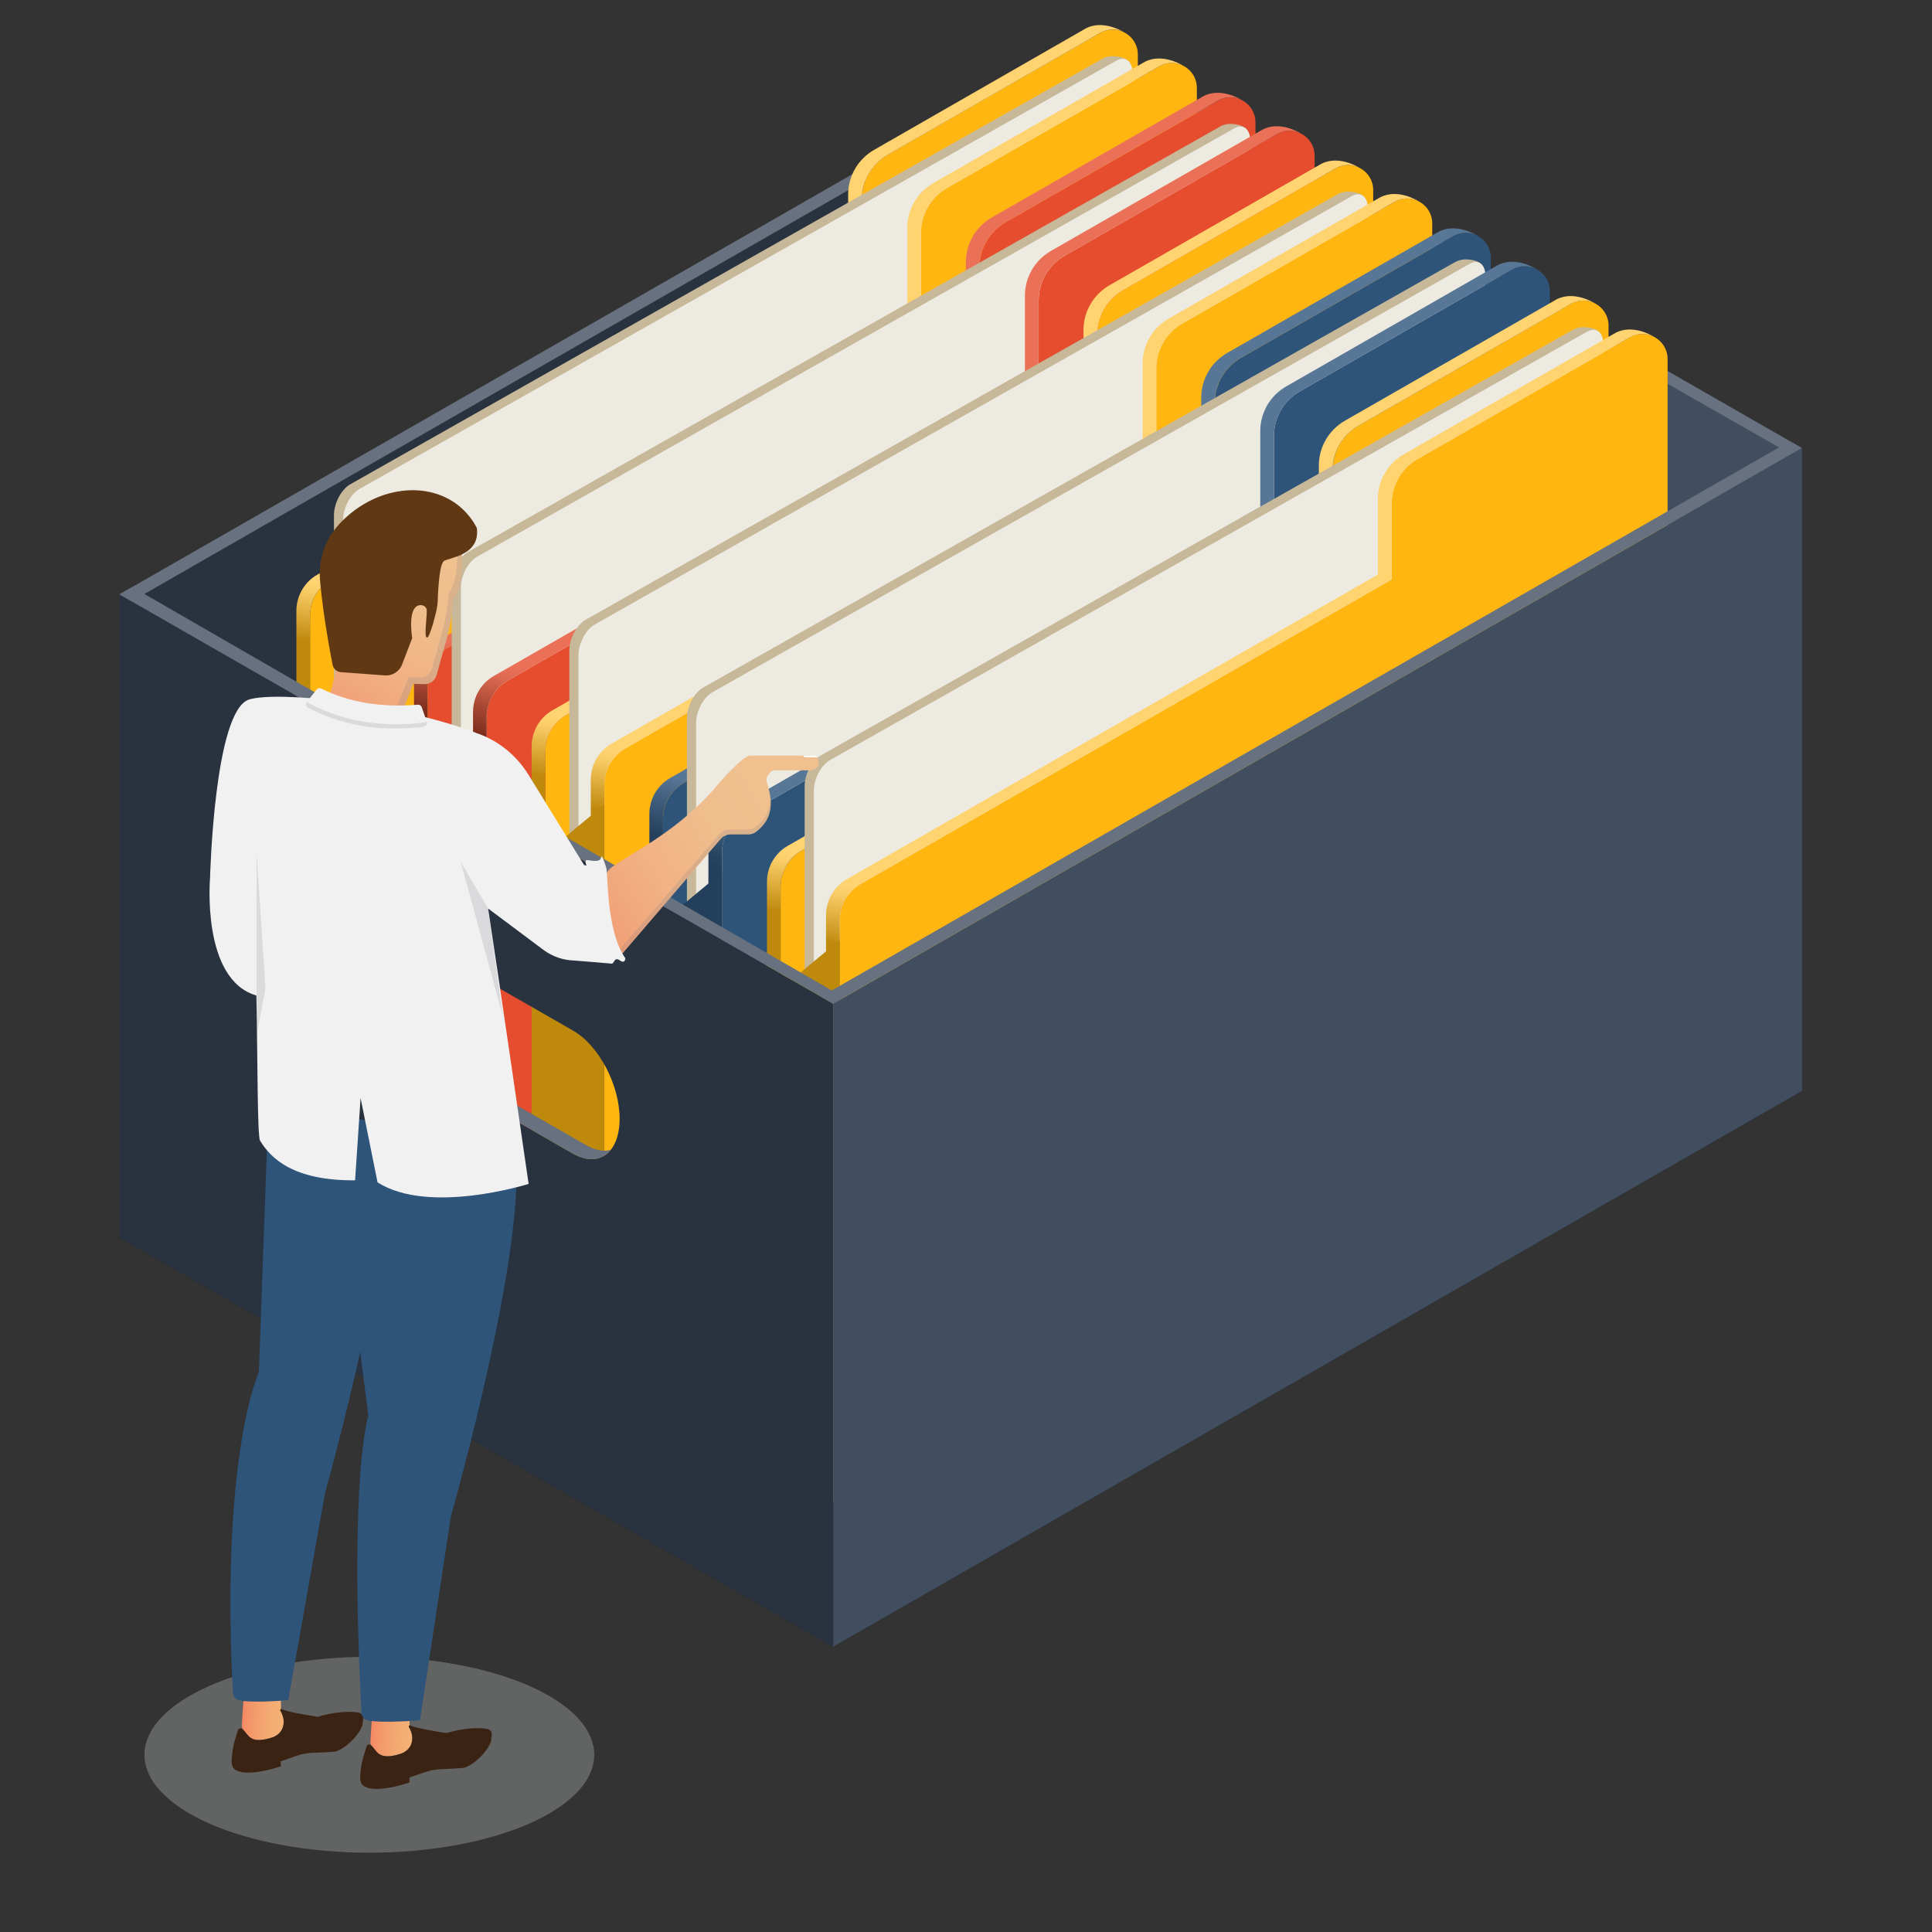 <svg xmlns="http://www.w3.org/2000/svg" xmlns:xlink="http://www.w3.org/1999/xlink" width="90" viewBox="0 0 67.5 67.5" height="90" preserveAspectRatio="xMidYMid meet"><rect x="0" y="0" width="67.5" height="67.5" fill="#333333" stroke="none"/><defs><clipPath id="9dd175c5f8"><path d="M 13.176 32.457 L 13.625 32.457 L 13.625 32.832 L 13.176 32.832 Z M 13.176 32.457 " clip-rule="nonzero"></path></clipPath><clipPath id="a19ba2d6ea"><path d="M 13.625 32.461 C 13.328 33.277 13.176 32.461 13.176 32.461 " clip-rule="nonzero"></path></clipPath><clipPath id="296fd3c0c5"><path d="M 13.516 32.738 L 13.867 32.738 L 13.867 33.02 L 13.516 33.02 Z M 13.516 32.738 " clip-rule="nonzero"></path></clipPath><clipPath id="857cfea228"><path d="M 13.848 32.906 C 13.176 33.203 13.773 32.758 13.773 32.758 " clip-rule="nonzero"></path></clipPath><clipPath id="94943427c6"><path d="M 4.152 1 L 39 1 L 39 44 L 4.152 44 Z M 4.152 1 " clip-rule="nonzero"></path></clipPath><clipPath id="88c1f64027"><path d="M 4.152 24 L 62.969 24 L 62.969 58 L 4.152 58 Z M 4.152 24 " clip-rule="nonzero"></path></clipPath><clipPath id="6ee622a826"><path d="M 37 1 L 62.969 1 L 62.969 39 L 37 39 Z M 37 1 " clip-rule="nonzero"></path></clipPath><clipPath id="fb382b7840"><path d="M 37 1 L 62.969 1 L 62.969 16 L 37 16 Z M 37 1 " clip-rule="nonzero"></path></clipPath><clipPath id="f0a6df47c5"><path d="M 4.152 1 L 39 1 L 39 22 L 4.152 22 Z M 4.152 1 " clip-rule="nonzero"></path></clipPath><clipPath id="26febeeafe"><path d="M 10 0.707 L 40 0.707 L 40 43 L 10 43 Z M 10 0.707 " clip-rule="nonzero"></path></clipPath><clipPath id="698ddd5726"><path d="M 10.355 21.34 L 10.355 41.078 C 10.355 41.746 11.094 42.336 11.766 42.121 L 11.777 42.117 C 11.293 42.152 10.832 41.777 10.832 41.246 L 10.832 21.508 C 10.832 21.301 10.875 21.098 10.957 20.918 C 11.082 20.641 11.289 20.402 11.562 20.246 L 30.113 9.609 L 30.113 6.965 C 30.113 6.32 30.457 5.727 31.02 5.402 L 38.438 1.148 C 38.715 0.992 39.023 1 39.273 1.125 C 39.156 1.059 38.527 0.703 37.957 0.98 L 30.543 5.234 C 29.98 5.555 29.633 6.148 29.633 6.793 L 29.633 9.441 L 11.086 20.078 C 10.836 20.219 10.641 20.43 10.516 20.676 C 10.414 20.879 10.355 21.102 10.355 21.34 Z M 10.355 21.34 " clip-rule="nonzero"></path></clipPath><linearGradient x1="979.764" gradientTransform="matrix(-0.113, 0, 0, -0.112, 137.422, 66.224)" y1="600.119" x2="1039.466" gradientUnits="userSpaceOnUse" y2="200.123" id="96e6309329"><stop stop-opacity="1" stop-color="rgb(100%, 82.7%, 43.9%)" offset="0"></stop><stop stop-opacity="1" stop-color="rgb(100%, 82.7%, 43.9%)" offset="0.093"></stop><stop stop-opacity="1" stop-color="rgb(100%, 82.7%, 43.9%)" offset="0.5"></stop><stop stop-opacity="1" stop-color="rgb(100%, 82.7%, 43.9%)" offset="0.516"></stop><stop stop-opacity="1" stop-color="rgb(98.958%, 81.496%, 42.273%)" offset="0.52"></stop><stop stop-opacity="1" stop-color="rgb(97.917%, 80.293%, 40.646%)" offset="0.523"></stop><stop stop-opacity="1" stop-color="rgb(95.607%, 77.625%, 37.039%)" offset="0.527"></stop><stop stop-opacity="1" stop-color="rgb(93.298%, 74.957%, 33.434%)" offset="0.531"></stop><stop stop-opacity="1" stop-color="rgb(90.988%, 72.289%, 29.826%)" offset="0.535"></stop><stop stop-opacity="1" stop-color="rgb(88.68%, 69.621%, 26.221%)" offset="0.539"></stop><stop stop-opacity="1" stop-color="rgb(86.371%, 66.953%, 22.615%)" offset="0.543"></stop><stop stop-opacity="1" stop-color="rgb(84.062%, 64.285%, 19.009%)" offset="0.547"></stop><stop stop-opacity="1" stop-color="rgb(81.752%, 61.617%, 15.402%)" offset="0.551"></stop><stop stop-opacity="1" stop-color="rgb(79.443%, 58.949%, 11.797%)" offset="0.555"></stop><stop stop-opacity="1" stop-color="rgb(77.171%, 56.323%, 8.247%)" offset="0.559"></stop><stop stop-opacity="1" stop-color="rgb(74.899%, 53.699%, 4.7%)" offset="0.562"></stop><stop stop-opacity="1" stop-color="rgb(74.899%, 53.699%, 4.7%)" offset="0.625"></stop><stop stop-opacity="1" stop-color="rgb(74.899%, 53.699%, 4.7%)" offset="0.75"></stop><stop stop-opacity="1" stop-color="rgb(74.899%, 53.699%, 4.7%)" offset="0.907"></stop><stop stop-opacity="1" stop-color="rgb(74.899%, 53.699%, 4.7%)" offset="1"></stop></linearGradient><clipPath id="58cc82cf47"><path d="M 12 2 L 42 2 L 42 44 L 12 44 Z M 12 2 " clip-rule="nonzero"></path></clipPath><clipPath id="69647fede5"><path d="M 12.418 22.504 L 12.418 42.246 C 12.418 42.914 13.156 43.5 13.828 43.289 L 13.84 43.285 C 13.355 43.32 12.895 42.945 12.895 42.414 L 12.895 22.676 C 12.895 22.469 12.938 22.266 13.02 22.086 C 13.145 21.809 13.352 21.57 13.629 21.414 L 32.176 10.777 L 32.176 8.133 C 32.176 7.488 32.52 6.895 33.082 6.57 L 40.5 2.316 C 40.777 2.16 41.086 2.168 41.336 2.293 C 41.223 2.223 40.59 1.871 40.02 2.148 L 32.605 6.398 C 32.043 6.723 31.699 7.316 31.699 7.961 L 31.699 10.605 L 13.148 21.246 C 12.898 21.387 12.703 21.598 12.578 21.84 C 12.477 22.047 12.418 22.27 12.418 22.504 Z M 12.418 22.504 " clip-rule="nonzero"></path></clipPath><linearGradient x1="961.506" gradientTransform="matrix(-0.113, 0, 0, -0.112, 137.422, 66.224)" y1="589.745" x2="1021.211" gradientUnits="userSpaceOnUse" y2="189.728" id="61b52bf588"><stop stop-opacity="1" stop-color="rgb(100%, 82.7%, 43.9%)" offset="0"></stop><stop stop-opacity="1" stop-color="rgb(100%, 82.7%, 43.9%)" offset="0.093"></stop><stop stop-opacity="1" stop-color="rgb(100%, 82.7%, 43.9%)" offset="0.5"></stop><stop stop-opacity="1" stop-color="rgb(100%, 82.7%, 43.9%)" offset="0.516"></stop><stop stop-opacity="1" stop-color="rgb(98.965%, 81.505%, 42.284%)" offset="0.52"></stop><stop stop-opacity="1" stop-color="rgb(97.931%, 80.31%, 40.669%)" offset="0.523"></stop><stop stop-opacity="1" stop-color="rgb(95.621%, 77.641%, 37.062%)" offset="0.527"></stop><stop stop-opacity="1" stop-color="rgb(93.312%, 74.974%, 33.456%)" offset="0.531"></stop><stop stop-opacity="1" stop-color="rgb(91.002%, 72.305%, 29.849%)" offset="0.535"></stop><stop stop-opacity="1" stop-color="rgb(88.693%, 69.637%, 26.244%)" offset="0.539"></stop><stop stop-opacity="1" stop-color="rgb(86.385%, 66.968%, 22.636%)" offset="0.543"></stop><stop stop-opacity="1" stop-color="rgb(84.076%, 64.301%, 19.029%)" offset="0.547"></stop><stop stop-opacity="1" stop-color="rgb(81.766%, 61.632%, 15.422%)" offset="0.551"></stop><stop stop-opacity="1" stop-color="rgb(79.457%, 58.965%, 11.816%)" offset="0.555"></stop><stop stop-opacity="1" stop-color="rgb(77.177%, 56.331%, 8.258%)" offset="0.559"></stop><stop stop-opacity="1" stop-color="rgb(74.899%, 53.699%, 4.7%)" offset="0.562"></stop><stop stop-opacity="1" stop-color="rgb(74.899%, 53.699%, 4.7%)" offset="0.625"></stop><stop stop-opacity="1" stop-color="rgb(74.899%, 53.699%, 4.7%)" offset="0.75"></stop><stop stop-opacity="1" stop-color="rgb(74.899%, 53.699%, 4.7%)" offset="0.907"></stop><stop stop-opacity="1" stop-color="rgb(74.899%, 53.699%, 4.7%)" offset="1"></stop></linearGradient><clipPath id="b5c3220a48"><path d="M 14 3 L 44 3 L 44 45 L 14 45 Z M 14 3 " clip-rule="nonzero"></path></clipPath><clipPath id="3cabf7b617"><path d="M 14.465 23.703 L 14.465 43.445 C 14.465 44.113 15.203 44.703 15.875 44.488 L 15.887 44.484 C 15.402 44.52 14.941 44.145 14.941 43.613 L 14.941 23.875 C 14.941 23.668 14.984 23.465 15.066 23.285 C 15.191 23.008 15.398 22.77 15.676 22.613 L 34.223 11.977 L 34.223 9.332 C 34.223 8.688 34.57 8.094 35.133 7.77 L 42.547 3.516 C 42.828 3.359 43.133 3.367 43.383 3.492 C 43.27 3.422 42.641 3.07 42.066 3.348 L 34.652 7.598 C 34.09 7.922 33.746 8.516 33.746 9.16 L 33.746 11.809 L 15.195 22.445 C 14.945 22.586 14.75 22.797 14.625 23.043 C 14.523 23.246 14.465 23.469 14.465 23.703 Z M 14.465 23.703 " clip-rule="nonzero"></path></clipPath><linearGradient x1="264.092" gradientTransform="matrix(0.113, 0, 0, -0.112, 0.886, 66.224)" y1="578.802" x2="205.547" gradientUnits="userSpaceOnUse" y2="179.158" id="61d41da59f"><stop stop-opacity="1" stop-color="rgb(91.8%, 44.299%, 34.499%)" offset="0"></stop><stop stop-opacity="1" stop-color="rgb(91.8%, 44.299%, 34.499%)" offset="0.092"></stop><stop stop-opacity="1" stop-color="rgb(91.8%, 44.299%, 34.499%)" offset="0.5"></stop><stop stop-opacity="1" stop-color="rgb(91.8%, 44.299%, 34.499%)" offset="0.508"></stop><stop stop-opacity="1" stop-color="rgb(89.371%, 42.79%, 33.173%)" offset="0.512"></stop><stop stop-opacity="1" stop-color="rgb(86.942%, 41.283%, 31.847%)" offset="0.516"></stop><stop stop-opacity="1" stop-color="rgb(83.797%, 39.33%, 30.13%)" offset="0.52"></stop><stop stop-opacity="1" stop-color="rgb(80.653%, 37.378%, 28.413%)" offset="0.523"></stop><stop stop-opacity="1" stop-color="rgb(77.509%, 35.425%, 26.697%)" offset="0.527"></stop><stop stop-opacity="1" stop-color="rgb(74.365%, 33.473%, 24.98%)" offset="0.531"></stop><stop stop-opacity="1" stop-color="rgb(71.22%, 31.52%, 23.262%)" offset="0.535"></stop><stop stop-opacity="1" stop-color="rgb(68.077%, 29.568%, 21.545%)" offset="0.539"></stop><stop stop-opacity="1" stop-color="rgb(64.932%, 27.615%, 19.829%)" offset="0.543"></stop><stop stop-opacity="1" stop-color="rgb(61.789%, 25.664%, 18.112%)" offset="0.547"></stop><stop stop-opacity="1" stop-color="rgb(58.644%, 23.711%, 16.396%)" offset="0.551"></stop><stop stop-opacity="1" stop-color="rgb(55.501%, 21.759%, 14.679%)" offset="0.555"></stop><stop stop-opacity="1" stop-color="rgb(52.357%, 19.806%, 12.962%)" offset="0.559"></stop><stop stop-opacity="1" stop-color="rgb(49.214%, 17.854%, 11.246%)" offset="0.562"></stop><stop stop-opacity="1" stop-color="rgb(47.156%, 16.577%, 10.123%)" offset="0.566"></stop><stop stop-opacity="1" stop-color="rgb(45.099%, 15.3%, 9%)" offset="0.57"></stop><stop stop-opacity="1" stop-color="rgb(45.099%, 15.3%, 9%)" offset="0.578"></stop><stop stop-opacity="1" stop-color="rgb(45.099%, 15.3%, 9%)" offset="0.594"></stop><stop stop-opacity="1" stop-color="rgb(45.099%, 15.3%, 9%)" offset="0.625"></stop><stop stop-opacity="1" stop-color="rgb(45.099%, 15.3%, 9%)" offset="0.75"></stop><stop stop-opacity="1" stop-color="rgb(45.099%, 15.3%, 9%)" offset="0.908"></stop><stop stop-opacity="1" stop-color="rgb(45.099%, 15.3%, 9%)" offset="1"></stop></linearGradient><clipPath id="5abe7d7ca8"><path d="M 16 4 L 46 4 L 46 46 L 16 46 Z M 16 4 " clip-rule="nonzero"></path></clipPath><clipPath id="a9a7dba7a4"><path d="M 16.527 24.871 L 16.527 44.613 C 16.527 45.281 17.266 45.867 17.941 45.656 L 17.953 45.648 C 17.465 45.688 17.004 45.312 17.004 44.781 L 17.004 25.039 C 17.004 24.836 17.051 24.633 17.133 24.453 C 17.254 24.176 17.461 23.938 17.738 23.781 L 36.285 13.145 L 36.285 10.496 C 36.285 9.855 36.633 9.262 37.195 8.938 L 44.613 4.684 C 44.891 4.527 45.199 4.535 45.445 4.66 C 45.332 4.59 44.703 4.238 44.133 4.516 L 36.719 8.766 C 36.156 9.09 35.809 9.684 35.809 10.324 L 35.809 12.973 L 17.262 23.613 C 17.008 23.754 16.816 23.965 16.688 24.207 C 16.586 24.41 16.527 24.637 16.527 24.871 Z M 16.527 24.871 " clip-rule="nonzero"></path></clipPath><linearGradient x1="297.202" gradientTransform="matrix(0.113, 0, 0, -0.112, 0.886, 66.224)" y1="577.379" x2="190.119" gradientUnits="userSpaceOnUse" y2="167.751" id="cbb42b9a59"><stop stop-opacity="1" stop-color="rgb(91.8%, 44.299%, 34.499%)" offset="0"></stop><stop stop-opacity="1" stop-color="rgb(91.8%, 44.299%, 34.499%)" offset="0.153"></stop><stop stop-opacity="1" stop-color="rgb(91.8%, 44.299%, 34.499%)" offset="0.5"></stop><stop stop-opacity="1" stop-color="rgb(91.8%, 44.299%, 34.499%)" offset="0.531"></stop><stop stop-opacity="1" stop-color="rgb(89.873%, 43.103%, 33.447%)" offset="0.535"></stop><stop stop-opacity="1" stop-color="rgb(87.947%, 41.907%, 32.396%)" offset="0.539"></stop><stop stop-opacity="1" stop-color="rgb(84.641%, 39.853%, 30.589%)" offset="0.543"></stop><stop stop-opacity="1" stop-color="rgb(81.334%, 37.801%, 28.784%)" offset="0.547"></stop><stop stop-opacity="1" stop-color="rgb(78.026%, 35.747%, 26.978%)" offset="0.551"></stop><stop stop-opacity="1" stop-color="rgb(74.719%, 33.693%, 25.172%)" offset="0.555"></stop><stop stop-opacity="1" stop-color="rgb(71.413%, 31.639%, 23.367%)" offset="0.559"></stop><stop stop-opacity="1" stop-color="rgb(68.106%, 29.587%, 21.562%)" offset="0.562"></stop><stop stop-opacity="1" stop-color="rgb(64.799%, 27.533%, 19.756%)" offset="0.566"></stop><stop stop-opacity="1" stop-color="rgb(61.493%, 25.479%, 17.95%)" offset="0.57"></stop><stop stop-opacity="1" stop-color="rgb(58.185%, 23.425%, 16.144%)" offset="0.574"></stop><stop stop-opacity="1" stop-color="rgb(54.878%, 21.373%, 14.339%)" offset="0.578"></stop><stop stop-opacity="1" stop-color="rgb(51.572%, 19.319%, 12.534%)" offset="0.582"></stop><stop stop-opacity="1" stop-color="rgb(48.265%, 17.265%, 10.728%)" offset="0.586"></stop><stop stop-opacity="1" stop-color="rgb(46.681%, 16.283%, 9.863%)" offset="0.59"></stop><stop stop-opacity="1" stop-color="rgb(45.099%, 15.3%, 9%)" offset="0.594"></stop><stop stop-opacity="1" stop-color="rgb(45.099%, 15.3%, 9%)" offset="0.625"></stop><stop stop-opacity="1" stop-color="rgb(45.099%, 15.3%, 9%)" offset="0.75"></stop><stop stop-opacity="1" stop-color="rgb(45.099%, 15.3%, 9%)" offset="0.847"></stop><stop stop-opacity="1" stop-color="rgb(45.099%, 15.3%, 9%)" offset="1"></stop></linearGradient><clipPath id="f70dcfb82d"><path d="M 18 5 L 48 5 L 48 47 L 18 47 Z M 18 5 " clip-rule="nonzero"></path></clipPath><clipPath id="d3e8c8f968"><path d="M 18.574 26.07 L 18.574 45.812 C 18.574 46.48 19.312 47.066 19.988 46.855 L 20 46.852 C 19.512 46.887 19.055 46.512 19.055 45.98 L 19.055 26.242 C 19.055 26.035 19.098 25.832 19.18 25.652 C 19.301 25.375 19.512 25.137 19.785 24.98 L 38.336 14.344 L 38.336 11.699 C 38.336 11.055 38.68 10.461 39.242 10.137 L 46.66 5.883 C 46.938 5.727 47.246 5.734 47.492 5.859 C 47.379 5.789 46.75 5.438 46.18 5.715 L 38.766 9.965 C 38.203 10.289 37.855 10.883 37.855 11.527 L 37.855 14.172 L 19.309 24.812 C 19.055 24.953 18.863 25.164 18.738 25.406 C 18.633 25.613 18.574 25.836 18.574 26.07 Z M 18.574 26.07 " clip-rule="nonzero"></path></clipPath><linearGradient x1="907.027" gradientTransform="matrix(-0.113, 0, 0, -0.112, 137.422, 66.224)" y1="557.982" x2="966.73" gradientUnits="userSpaceOnUse" y2="157.967" id="5ab942b910"><stop stop-opacity="1" stop-color="rgb(100%, 82.7%, 43.9%)" offset="0"></stop><stop stop-opacity="1" stop-color="rgb(100%, 82.7%, 43.9%)" offset="0.093"></stop><stop stop-opacity="1" stop-color="rgb(100%, 82.7%, 43.9%)" offset="0.5"></stop><stop stop-opacity="1" stop-color="rgb(100%, 82.7%, 43.9%)" offset="0.516"></stop><stop stop-opacity="1" stop-color="rgb(98.965%, 81.503%, 42.284%)" offset="0.52"></stop><stop stop-opacity="1" stop-color="rgb(97.931%, 80.309%, 40.668%)" offset="0.523"></stop><stop stop-opacity="1" stop-color="rgb(95.621%, 77.64%, 37.061%)" offset="0.527"></stop><stop stop-opacity="1" stop-color="rgb(93.312%, 74.973%, 33.455%)" offset="0.531"></stop><stop stop-opacity="1" stop-color="rgb(91.002%, 72.304%, 29.849%)" offset="0.535"></stop><stop stop-opacity="1" stop-color="rgb(88.693%, 69.637%, 26.244%)" offset="0.539"></stop><stop stop-opacity="1" stop-color="rgb(86.385%, 66.969%, 22.636%)" offset="0.543"></stop><stop stop-opacity="1" stop-color="rgb(84.076%, 64.302%, 19.031%)" offset="0.547"></stop><stop stop-opacity="1" stop-color="rgb(81.766%, 61.633%, 15.424%)" offset="0.551"></stop><stop stop-opacity="1" stop-color="rgb(79.457%, 58.966%, 11.818%)" offset="0.555"></stop><stop stop-opacity="1" stop-color="rgb(77.177%, 56.332%, 8.258%)" offset="0.559"></stop><stop stop-opacity="1" stop-color="rgb(74.899%, 53.699%, 4.7%)" offset="0.562"></stop><stop stop-opacity="1" stop-color="rgb(74.899%, 53.699%, 4.7%)" offset="0.625"></stop><stop stop-opacity="1" stop-color="rgb(74.899%, 53.699%, 4.7%)" offset="0.75"></stop><stop stop-opacity="1" stop-color="rgb(74.899%, 53.699%, 4.7%)" offset="0.907"></stop><stop stop-opacity="1" stop-color="rgb(74.899%, 53.699%, 4.7%)" offset="1"></stop></linearGradient><clipPath id="b018d71637"><path d="M 20 6 L 50 6 L 50 49 L 20 49 Z M 20 6 " clip-rule="nonzero"></path></clipPath><clipPath id="ec6c6b3b5a"><path d="M 20.641 27.238 L 20.641 46.977 C 20.641 47.648 21.379 48.234 22.051 48.023 L 22.062 48.016 C 21.578 48.055 21.117 47.68 21.117 47.148 L 21.117 27.406 C 21.117 27.199 21.16 27 21.242 26.82 C 21.367 26.543 21.574 26.305 21.848 26.148 L 40.398 15.508 L 40.398 12.863 C 40.398 12.223 40.742 11.629 41.305 11.305 L 48.723 7.051 C 49 6.895 49.309 6.902 49.559 7.027 C 49.441 6.957 48.812 6.605 48.242 6.883 L 40.828 11.133 C 40.266 11.457 39.922 12.051 39.922 12.691 L 39.922 15.34 L 21.371 25.98 C 21.121 26.121 20.926 26.332 20.801 26.574 C 20.699 26.777 20.641 27.004 20.641 27.238 Z M 20.641 27.238 " clip-rule="nonzero"></path></clipPath><linearGradient x1="888.772" gradientTransform="matrix(-0.113, 0, 0, -0.112, 137.422, 66.224)" y1="547.589" x2="948.477" gradientUnits="userSpaceOnUse" y2="147.572" id="85bf67d8a7"><stop stop-opacity="1" stop-color="rgb(100%, 82.7%, 43.9%)" offset="0"></stop><stop stop-opacity="1" stop-color="rgb(100%, 82.7%, 43.9%)" offset="0.093"></stop><stop stop-opacity="1" stop-color="rgb(100%, 82.7%, 43.9%)" offset="0.5"></stop><stop stop-opacity="1" stop-color="rgb(100%, 82.7%, 43.9%)" offset="0.516"></stop><stop stop-opacity="1" stop-color="rgb(98.965%, 81.505%, 42.284%)" offset="0.52"></stop><stop stop-opacity="1" stop-color="rgb(97.931%, 80.31%, 40.669%)" offset="0.523"></stop><stop stop-opacity="1" stop-color="rgb(95.621%, 77.641%, 37.062%)" offset="0.527"></stop><stop stop-opacity="1" stop-color="rgb(93.312%, 74.974%, 33.456%)" offset="0.531"></stop><stop stop-opacity="1" stop-color="rgb(91.002%, 72.305%, 29.849%)" offset="0.535"></stop><stop stop-opacity="1" stop-color="rgb(88.693%, 69.637%, 26.244%)" offset="0.539"></stop><stop stop-opacity="1" stop-color="rgb(86.385%, 66.968%, 22.636%)" offset="0.543"></stop><stop stop-opacity="1" stop-color="rgb(84.076%, 64.301%, 19.029%)" offset="0.547"></stop><stop stop-opacity="1" stop-color="rgb(81.766%, 61.632%, 15.422%)" offset="0.551"></stop><stop stop-opacity="1" stop-color="rgb(79.457%, 58.965%, 11.816%)" offset="0.555"></stop><stop stop-opacity="1" stop-color="rgb(77.177%, 56.331%, 8.258%)" offset="0.559"></stop><stop stop-opacity="1" stop-color="rgb(74.899%, 53.699%, 4.7%)" offset="0.562"></stop><stop stop-opacity="1" stop-color="rgb(74.899%, 53.699%, 4.7%)" offset="0.625"></stop><stop stop-opacity="1" stop-color="rgb(74.899%, 53.699%, 4.7%)" offset="0.75"></stop><stop stop-opacity="1" stop-color="rgb(74.899%, 53.699%, 4.7%)" offset="0.907"></stop><stop stop-opacity="1" stop-color="rgb(74.899%, 53.699%, 4.7%)" offset="1"></stop></linearGradient><clipPath id="b0b2e8a298"><path d="M 22 7 L 52 7 L 52 50 L 22 50 Z M 22 7 " clip-rule="nonzero"></path></clipPath><clipPath id="d07d35208d"><path d="M 22.688 28.438 L 22.688 48.18 C 22.688 48.848 23.426 49.434 24.098 49.223 L 24.109 49.215 C 23.625 49.254 23.164 48.879 23.164 48.348 L 23.164 28.605 C 23.164 28.402 23.207 28.199 23.289 28.02 C 23.414 27.742 23.621 27.504 23.898 27.348 L 42.445 16.711 L 42.445 14.062 C 42.445 13.422 42.789 12.828 43.352 12.504 L 50.77 8.25 C 51.047 8.094 51.355 8.102 51.605 8.227 C 51.492 8.156 50.859 7.805 50.289 8.082 L 42.875 12.332 C 42.312 12.656 41.969 13.25 41.969 13.891 L 41.969 16.539 L 23.418 27.18 C 23.168 27.32 22.973 27.531 22.848 27.773 C 22.746 27.977 22.688 28.203 22.688 28.438 Z M 22.688 28.438 " clip-rule="nonzero"></path></clipPath><linearGradient x1="355.884" gradientTransform="matrix(0.113, 0, 0, -0.112, 0.886, 66.224)" y1="547.421" x2="235.739" gradientUnits="userSpaceOnUse" y2="136.963" id="8f6bc23037"><stop stop-opacity="1" stop-color="rgb(34.499%, 46.3%, 58.4%)" offset="0"></stop><stop stop-opacity="1" stop-color="rgb(34.499%, 46.3%, 58.4%)" offset="0.168"></stop><stop stop-opacity="1" stop-color="rgb(34.499%, 46.3%, 58.4%)" offset="0.5"></stop><stop stop-opacity="1" stop-color="rgb(34.499%, 46.3%, 58.4%)" offset="0.531"></stop><stop stop-opacity="1" stop-color="rgb(34.499%, 46.3%, 58.4%)" offset="0.547"></stop><stop stop-opacity="1" stop-color="rgb(32.719%, 44.452%, 56.493%)" offset="0.551"></stop><stop stop-opacity="1" stop-color="rgb(30.942%, 42.604%, 54.585%)" offset="0.555"></stop><stop stop-opacity="1" stop-color="rgb(29.115%, 40.707%, 52.626%)" offset="0.559"></stop><stop stop-opacity="1" stop-color="rgb(27.289%, 38.811%, 50.668%)" offset="0.562"></stop><stop stop-opacity="1" stop-color="rgb(25.461%, 36.914%, 48.709%)" offset="0.566"></stop><stop stop-opacity="1" stop-color="rgb(23.634%, 35.017%, 46.751%)" offset="0.57"></stop><stop stop-opacity="1" stop-color="rgb(21.808%, 33.119%, 44.792%)" offset="0.574"></stop><stop stop-opacity="1" stop-color="rgb(19.981%, 31.223%, 42.834%)" offset="0.578"></stop><stop stop-opacity="1" stop-color="rgb(18.155%, 29.326%, 40.875%)" offset="0.582"></stop><stop stop-opacity="1" stop-color="rgb(16.328%, 27.429%, 38.918%)" offset="0.586"></stop><stop stop-opacity="1" stop-color="rgb(15.013%, 26.064%, 37.508%)" offset="0.59"></stop><stop stop-opacity="1" stop-color="rgb(13.699%, 24.699%, 36.099%)" offset="0.594"></stop><stop stop-opacity="1" stop-color="rgb(13.699%, 24.699%, 36.099%)" offset="0.625"></stop><stop stop-opacity="1" stop-color="rgb(13.699%, 24.699%, 36.099%)" offset="0.75"></stop><stop stop-opacity="1" stop-color="rgb(13.699%, 24.699%, 36.099%)" offset="0.832"></stop><stop stop-opacity="1" stop-color="rgb(13.699%, 24.699%, 36.099%)" offset="1"></stop></linearGradient><clipPath id="28bd737d2e"><path d="M 24 9 L 54 9 L 54 51 L 24 51 Z M 24 9 " clip-rule="nonzero"></path></clipPath><clipPath id="2127b15700"><path d="M 24.75 29.605 L 24.75 49.344 C 24.75 50.016 25.488 50.602 26.164 50.391 L 26.176 50.383 C 25.688 50.422 25.227 50.047 25.227 49.516 L 25.227 29.773 C 25.227 29.566 25.273 29.367 25.355 29.188 C 25.477 28.91 25.684 28.672 25.961 28.516 L 44.508 17.875 L 44.508 15.23 C 44.508 14.59 44.855 13.996 45.418 13.672 L 52.832 9.418 C 53.113 9.262 53.418 9.27 53.668 9.395 C 53.555 9.324 52.926 8.973 52.352 9.25 L 44.938 13.5 C 44.375 13.824 44.031 14.418 44.031 15.059 L 44.031 17.707 L 25.484 28.344 C 25.23 28.488 25.039 28.699 24.91 28.941 C 24.809 29.145 24.75 29.371 24.75 29.605 Z M 24.75 29.605 " clip-rule="nonzero"></path></clipPath><linearGradient x1="376.446" gradientTransform="matrix(0.113, 0, 0, -0.112, 0.886, 66.224)" y1="537.901" x2="249.235" gradientUnits="userSpaceOnUse" y2="127.309" id="8bba6bd36d"><stop stop-opacity="1" stop-color="rgb(34.499%, 46.3%, 58.4%)" offset="0"></stop><stop stop-opacity="1" stop-color="rgb(34.499%, 46.3%, 58.4%)" offset="0.176"></stop><stop stop-opacity="1" stop-color="rgb(34.499%, 46.3%, 58.4%)" offset="0.5"></stop><stop stop-opacity="1" stop-color="rgb(34.499%, 46.3%, 58.4%)" offset="0.531"></stop><stop stop-opacity="1" stop-color="rgb(34.499%, 46.3%, 58.4%)" offset="0.547"></stop><stop stop-opacity="1" stop-color="rgb(33.421%, 45.181%, 57.245%)" offset="0.551"></stop><stop stop-opacity="1" stop-color="rgb(32.346%, 44.063%, 56.09%)" offset="0.555"></stop><stop stop-opacity="1" stop-color="rgb(30.235%, 41.87%, 53.827%)" offset="0.559"></stop><stop stop-opacity="1" stop-color="rgb(28.125%, 39.679%, 51.566%)" offset="0.562"></stop><stop stop-opacity="1" stop-color="rgb(26.015%, 37.488%, 49.303%)" offset="0.566"></stop><stop stop-opacity="1" stop-color="rgb(23.904%, 35.297%, 47.04%)" offset="0.57"></stop><stop stop-opacity="1" stop-color="rgb(21.794%, 33.105%, 44.777%)" offset="0.574"></stop><stop stop-opacity="1" stop-color="rgb(19.684%, 30.914%, 42.516%)" offset="0.578"></stop><stop stop-opacity="1" stop-color="rgb(17.574%, 28.722%, 40.253%)" offset="0.582"></stop><stop stop-opacity="1" stop-color="rgb(15.463%, 26.53%, 37.99%)" offset="0.586"></stop><stop stop-opacity="1" stop-color="rgb(14.581%, 25.615%, 37.044%)" offset="0.59"></stop><stop stop-opacity="1" stop-color="rgb(13.699%, 24.699%, 36.099%)" offset="0.594"></stop><stop stop-opacity="1" stop-color="rgb(13.699%, 24.699%, 36.099%)" offset="0.625"></stop><stop stop-opacity="1" stop-color="rgb(13.699%, 24.699%, 36.099%)" offset="0.75"></stop><stop stop-opacity="1" stop-color="rgb(13.699%, 24.699%, 36.099%)" offset="0.824"></stop><stop stop-opacity="1" stop-color="rgb(13.699%, 24.699%, 36.099%)" offset="1"></stop></linearGradient><clipPath id="6cacc99c60"><path d="M 26 10 L 56 10 L 56 52 L 26 52 Z M 26 10 " clip-rule="nonzero"></path></clipPath><clipPath id="eb9e949ab9"><path d="M 26.797 30.805 L 26.797 50.543 C 26.797 51.215 27.535 51.801 28.211 51.59 L 28.223 51.582 C 27.734 51.621 27.273 51.246 27.273 50.715 L 27.273 30.973 C 27.273 30.766 27.32 30.566 27.402 30.387 C 27.523 30.109 27.73 29.871 28.008 29.715 L 46.555 19.074 L 46.555 16.43 C 46.555 15.789 46.902 15.195 47.465 14.871 L 54.883 10.617 C 55.16 10.461 55.469 10.469 55.715 10.594 C 55.602 10.523 54.973 10.172 54.402 10.449 L 46.988 14.699 C 46.426 15.023 46.078 15.617 46.078 16.258 L 46.078 18.906 L 27.531 29.547 C 27.277 29.688 27.086 29.898 26.957 30.141 C 26.855 30.344 26.797 30.57 26.797 30.805 Z M 26.797 30.805 " clip-rule="nonzero"></path></clipPath><linearGradient x1="834.294" gradientTransform="matrix(-0.113, 0, 0, -0.112, 137.422, 66.224)" y1="515.825" x2="893.996" gradientUnits="userSpaceOnUse" y2="115.81" id="cb12d50097"><stop stop-opacity="1" stop-color="rgb(100%, 82.7%, 43.9%)" offset="0"></stop><stop stop-opacity="1" stop-color="rgb(100%, 82.7%, 43.9%)" offset="0.093"></stop><stop stop-opacity="1" stop-color="rgb(100%, 82.7%, 43.9%)" offset="0.5"></stop><stop stop-opacity="1" stop-color="rgb(100%, 82.7%, 43.9%)" offset="0.516"></stop><stop stop-opacity="1" stop-color="rgb(98.964%, 81.503%, 42.282%)" offset="0.52"></stop><stop stop-opacity="1" stop-color="rgb(97.929%, 80.307%, 40.666%)" offset="0.523"></stop><stop stop-opacity="1" stop-color="rgb(95.619%, 77.638%, 37.059%)" offset="0.527"></stop><stop stop-opacity="1" stop-color="rgb(93.311%, 74.971%, 33.453%)" offset="0.531"></stop><stop stop-opacity="1" stop-color="rgb(91%, 72.302%, 29.846%)" offset="0.535"></stop><stop stop-opacity="1" stop-color="rgb(88.692%, 69.635%, 26.241%)" offset="0.539"></stop><stop stop-opacity="1" stop-color="rgb(86.383%, 66.966%, 22.633%)" offset="0.543"></stop><stop stop-opacity="1" stop-color="rgb(84.074%, 64.299%, 19.028%)" offset="0.547"></stop><stop stop-opacity="1" stop-color="rgb(81.764%, 61.632%, 15.421%)" offset="0.551"></stop><stop stop-opacity="1" stop-color="rgb(79.456%, 58.965%, 11.815%)" offset="0.555"></stop><stop stop-opacity="1" stop-color="rgb(77.177%, 56.331%, 8.257%)" offset="0.559"></stop><stop stop-opacity="1" stop-color="rgb(74.899%, 53.699%, 4.7%)" offset="0.562"></stop><stop stop-opacity="1" stop-color="rgb(74.899%, 53.699%, 4.7%)" offset="0.625"></stop><stop stop-opacity="1" stop-color="rgb(74.899%, 53.699%, 4.7%)" offset="0.75"></stop><stop stop-opacity="1" stop-color="rgb(74.899%, 53.699%, 4.7%)" offset="0.907"></stop><stop stop-opacity="1" stop-color="rgb(74.899%, 53.699%, 4.7%)" offset="1"></stop></linearGradient><clipPath id="6fdbf178d3"><path d="M 28 11 L 58 11 L 58 53 L 28 53 Z M 28 11 " clip-rule="nonzero"></path></clipPath><clipPath id="dd68e3ee75"><path d="M 28.859 31.973 L 28.859 51.711 C 28.859 52.383 29.598 52.969 30.273 52.758 L 30.285 52.75 C 29.797 52.789 29.34 52.414 29.34 51.879 L 29.34 32.141 C 29.34 31.934 29.383 31.734 29.465 31.555 C 29.586 31.277 29.797 31.039 30.07 30.883 L 48.621 20.242 L 48.621 17.598 C 48.621 16.953 48.965 16.363 49.527 16.039 L 56.945 11.785 C 57.223 11.629 57.531 11.637 57.781 11.762 C 57.664 11.691 57.035 11.34 56.465 11.617 L 49.051 15.867 C 48.488 16.191 48.141 16.785 48.141 17.426 L 48.141 20.074 L 29.594 30.711 C 29.34 30.855 29.148 31.062 29.023 31.309 C 28.918 31.512 28.859 31.738 28.859 31.973 Z M 28.859 31.973 " clip-rule="nonzero"></path></clipPath><linearGradient x1="816.038" gradientTransform="matrix(-0.113, 0, 0, -0.112, 137.422, 66.224)" y1="505.434" x2="875.745" gradientUnits="userSpaceOnUse" y2="105.416" id="2418e7cd24"><stop stop-opacity="1" stop-color="rgb(100%, 82.7%, 43.9%)" offset="0"></stop><stop stop-opacity="1" stop-color="rgb(100%, 82.7%, 43.9%)" offset="0.093"></stop><stop stop-opacity="1" stop-color="rgb(100%, 82.7%, 43.9%)" offset="0.5"></stop><stop stop-opacity="1" stop-color="rgb(100%, 82.7%, 43.9%)" offset="0.516"></stop><stop stop-opacity="1" stop-color="rgb(98.965%, 81.505%, 42.284%)" offset="0.52"></stop><stop stop-opacity="1" stop-color="rgb(97.931%, 80.31%, 40.669%)" offset="0.523"></stop><stop stop-opacity="1" stop-color="rgb(95.621%, 77.641%, 37.062%)" offset="0.527"></stop><stop stop-opacity="1" stop-color="rgb(93.312%, 74.974%, 33.456%)" offset="0.531"></stop><stop stop-opacity="1" stop-color="rgb(91.003%, 72.305%, 29.849%)" offset="0.535"></stop><stop stop-opacity="1" stop-color="rgb(88.695%, 69.638%, 26.244%)" offset="0.539"></stop><stop stop-opacity="1" stop-color="rgb(86.385%, 66.969%, 22.636%)" offset="0.543"></stop><stop stop-opacity="1" stop-color="rgb(84.076%, 64.301%, 19.031%)" offset="0.547"></stop><stop stop-opacity="1" stop-color="rgb(81.766%, 61.632%, 15.424%)" offset="0.551"></stop><stop stop-opacity="1" stop-color="rgb(79.457%, 58.965%, 11.818%)" offset="0.555"></stop><stop stop-opacity="1" stop-color="rgb(77.177%, 56.331%, 8.258%)" offset="0.559"></stop><stop stop-opacity="1" stop-color="rgb(74.899%, 53.699%, 4.7%)" offset="0.562"></stop><stop stop-opacity="1" stop-color="rgb(74.899%, 53.699%, 4.7%)" offset="0.625"></stop><stop stop-opacity="1" stop-color="rgb(74.899%, 53.699%, 4.7%)" offset="0.75"></stop><stop stop-opacity="1" stop-color="rgb(74.899%, 53.699%, 4.7%)" offset="0.907"></stop><stop stop-opacity="1" stop-color="rgb(74.899%, 53.699%, 4.7%)" offset="1"></stop></linearGradient><clipPath id="99aee10557"><path d="M 4.152 20 L 30 20 L 30 58 L 4.152 58 Z M 4.152 20 " clip-rule="nonzero"></path></clipPath><clipPath id="c9b94b911a"><path d="M 4.152 20 L 30 20 L 30 36 L 4.152 36 Z M 4.152 20 " clip-rule="nonzero"></path></clipPath><clipPath id="b88d480f93"><path d="M 29 15 L 62.969 15 L 62.969 58 L 29 58 Z M 29 15 " clip-rule="nonzero"></path></clipPath><clipPath id="8828e75f37"><path d="M 28 15 L 62.969 15 L 62.969 36 L 28 36 Z M 28 15 " clip-rule="nonzero"></path></clipPath><clipPath id="0dba0be441"><path d="M 5 57 L 21 57 L 21 64.734 L 5 64.734 Z M 5 57 " clip-rule="nonzero"></path></clipPath><clipPath id="65018deb0c"><path d="M 8 58 L 10 58 L 10 61 L 8 61 Z M 8 58 " clip-rule="nonzero"></path></clipPath><clipPath id="b1197cada6"><path d="M 8.555 58.656 L 8.449 60.27 C 8.445 60.305 8.453 60.352 8.469 60.402 C 8.684 60.598 8.707 60.961 9.504 60.707 C 9.664 60.656 9.801 60.539 9.867 60.387 C 9.93 60.238 9.949 60.031 9.797 59.766 C 9.785 59.746 9.797 59.719 9.816 59.711 L 9.816 58.738 C 9.816 58.738 8.555 58.656 8.555 58.656 Z M 8.555 58.656 " clip-rule="nonzero"></path></clipPath><linearGradient x1="546.887" gradientTransform="matrix(-0.113, -0.007, 0.007, -0.112, 71.493, 67.204)" y1="30.878" x2="561.448" gradientUnits="userSpaceOnUse" y2="30.878" id="6e2cde0d58"><stop stop-opacity="1" stop-color="rgb(95.699%, 68.999%, 45.9%)" offset="0"></stop><stop stop-opacity="1" stop-color="rgb(95.699%, 68.932%, 45.863%)" offset="0.062"></stop><stop stop-opacity="1" stop-color="rgb(95.699%, 68.723%, 45.755%)" offset="0.094"></stop><stop stop-opacity="1" stop-color="rgb(95.699%, 68.44%, 45.607%)" offset="0.125"></stop><stop stop-opacity="1" stop-color="rgb(95.699%, 68.158%, 45.461%)" offset="0.156"></stop><stop stop-opacity="1" stop-color="rgb(95.699%, 67.876%, 45.312%)" offset="0.188"></stop><stop stop-opacity="1" stop-color="rgb(95.699%, 67.593%, 45.166%)" offset="0.219"></stop><stop stop-opacity="1" stop-color="rgb(95.699%, 67.311%, 45.018%)" offset="0.25"></stop><stop stop-opacity="1" stop-color="rgb(95.699%, 67.029%, 44.872%)" offset="0.281"></stop><stop stop-opacity="1" stop-color="rgb(95.699%, 66.696%, 44.704%)" offset="0.312"></stop><stop stop-opacity="1" stop-color="rgb(95.699%, 66.359%, 44.543%)" offset="0.328"></stop><stop stop-opacity="1" stop-color="rgb(95.699%, 66.068%, 44.411%)" offset="0.344"></stop><stop stop-opacity="1" stop-color="rgb(95.699%, 65.775%, 44.276%)" offset="0.359"></stop><stop stop-opacity="1" stop-color="rgb(95.699%, 65.483%, 44.142%)" offset="0.375"></stop><stop stop-opacity="1" stop-color="rgb(95.699%, 65.192%, 44.009%)" offset="0.391"></stop><stop stop-opacity="1" stop-color="rgb(95.699%, 64.899%, 43.875%)" offset="0.406"></stop><stop stop-opacity="1" stop-color="rgb(95.699%, 64.607%, 43.742%)" offset="0.422"></stop><stop stop-opacity="1" stop-color="rgb(95.699%, 64.314%, 43.608%)" offset="0.438"></stop><stop stop-opacity="1" stop-color="rgb(95.699%, 64.023%, 43.474%)" offset="0.453"></stop><stop stop-opacity="1" stop-color="rgb(95.699%, 63.731%, 43.341%)" offset="0.469"></stop><stop stop-opacity="1" stop-color="rgb(95.699%, 63.438%, 43.207%)" offset="0.484"></stop><stop stop-opacity="1" stop-color="rgb(95.699%, 63.147%, 43.074%)" offset="0.5"></stop><stop stop-opacity="1" stop-color="rgb(95.699%, 62.854%, 42.94%)" offset="0.516"></stop><stop stop-opacity="1" stop-color="rgb(95.699%, 62.563%, 42.805%)" offset="0.531"></stop><stop stop-opacity="1" stop-color="rgb(95.699%, 62.271%, 42.673%)" offset="0.547"></stop><stop stop-opacity="1" stop-color="rgb(95.699%, 61.978%, 42.538%)" offset="0.562"></stop><stop stop-opacity="1" stop-color="rgb(95.699%, 61.687%, 42.406%)" offset="0.578"></stop><stop stop-opacity="1" stop-color="rgb(95.699%, 61.394%, 42.271%)" offset="0.594"></stop><stop stop-opacity="1" stop-color="rgb(95.699%, 61.102%, 42.137%)" offset="0.609"></stop><stop stop-opacity="1" stop-color="rgb(95.699%, 60.779%, 41.994%)" offset="0.625"></stop><stop stop-opacity="1" stop-color="rgb(95.699%, 60.495%, 41.872%)" offset="0.633"></stop><stop stop-opacity="1" stop-color="rgb(95.699%, 60.281%, 41.782%)" offset="0.641"></stop><stop stop-opacity="1" stop-color="rgb(95.699%, 60.066%, 41.692%)" offset="0.648"></stop><stop stop-opacity="1" stop-color="rgb(95.699%, 59.853%, 41.603%)" offset="0.656"></stop><stop stop-opacity="1" stop-color="rgb(95.699%, 59.639%, 41.513%)" offset="0.664"></stop><stop stop-opacity="1" stop-color="rgb(95.699%, 59.424%, 41.423%)" offset="0.672"></stop><stop stop-opacity="1" stop-color="rgb(95.699%, 59.21%, 41.333%)" offset="0.68"></stop><stop stop-opacity="1" stop-color="rgb(95.699%, 58.997%, 41.245%)" offset="0.688"></stop><stop stop-opacity="1" stop-color="rgb(95.699%, 58.783%, 41.154%)" offset="0.695"></stop><stop stop-opacity="1" stop-color="rgb(95.699%, 58.568%, 41.064%)" offset="0.703"></stop><stop stop-opacity="1" stop-color="rgb(95.699%, 58.354%, 40.976%)" offset="0.711"></stop><stop stop-opacity="1" stop-color="rgb(95.699%, 58.141%, 40.886%)" offset="0.719"></stop><stop stop-opacity="1" stop-color="rgb(95.699%, 57.925%, 40.796%)" offset="0.727"></stop><stop stop-opacity="1" stop-color="rgb(95.699%, 57.712%, 40.706%)" offset="0.734"></stop><stop stop-opacity="1" stop-color="rgb(95.699%, 57.498%, 40.617%)" offset="0.742"></stop><stop stop-opacity="1" stop-color="rgb(95.699%, 57.285%, 40.527%)" offset="0.75"></stop><stop stop-opacity="1" stop-color="rgb(95.699%, 57.069%, 40.437%)" offset="0.758"></stop><stop stop-opacity="1" stop-color="rgb(95.699%, 56.856%, 40.347%)" offset="0.766"></stop><stop stop-opacity="1" stop-color="rgb(95.699%, 56.642%, 40.259%)" offset="0.773"></stop><stop stop-opacity="1" stop-color="rgb(95.699%, 56.427%, 40.169%)" offset="0.781"></stop><stop stop-opacity="1" stop-color="rgb(95.699%, 56.213%, 40.079%)" offset="0.789"></stop><stop stop-opacity="1" stop-color="rgb(95.699%, 56%, 39.99%)" offset="0.797"></stop><stop stop-opacity="1" stop-color="rgb(95.699%, 55.786%, 39.9%)" offset="0.805"></stop><stop stop-opacity="1" stop-color="rgb(95.699%, 55.571%, 39.81%)" offset="0.812"></stop><stop stop-opacity="1" stop-color="rgb(95.699%, 55.357%, 39.72%)" offset="0.82"></stop><stop stop-opacity="1" stop-color="rgb(95.699%, 55.144%, 39.632%)" offset="0.828"></stop><stop stop-opacity="1" stop-color="rgb(95.699%, 54.929%, 39.542%)" offset="0.836"></stop><stop stop-opacity="1" stop-color="rgb(95.699%, 54.715%, 39.452%)" offset="0.844"></stop><stop stop-opacity="1" stop-color="rgb(95.699%, 54.501%, 39.363%)" offset="0.852"></stop><stop stop-opacity="1" stop-color="rgb(95.699%, 54.288%, 39.273%)" offset="0.859"></stop><stop stop-opacity="1" stop-color="rgb(95.699%, 54.073%, 39.183%)" offset="0.867"></stop><stop stop-opacity="1" stop-color="rgb(95.699%, 53.859%, 39.093%)" offset="0.875"></stop><stop stop-opacity="1" stop-color="rgb(95.699%, 53.645%, 39.005%)" offset="0.883"></stop><stop stop-opacity="1" stop-color="rgb(95.699%, 53.43%, 38.914%)" offset="0.891"></stop><stop stop-opacity="1" stop-color="rgb(95.699%, 53.217%, 38.824%)" offset="0.898"></stop><stop stop-opacity="1" stop-color="rgb(95.699%, 53.003%, 38.734%)" offset="0.906"></stop><stop stop-opacity="1" stop-color="rgb(95.699%, 52.789%, 38.646%)" offset="0.914"></stop><stop stop-opacity="1" stop-color="rgb(95.699%, 52.574%, 38.556%)" offset="0.922"></stop><stop stop-opacity="1" stop-color="rgb(95.699%, 52.333%, 38.455%)" offset="0.938"></stop><stop stop-opacity="1" stop-color="rgb(95.699%, 52.199%, 38.399%)" offset="1"></stop></linearGradient><clipPath id="f93f1549b3"><path d="M 12 59 L 15 59 L 15 62 L 12 62 Z M 12 59 " clip-rule="nonzero"></path></clipPath><clipPath id="2a1bab8989"><path d="M 13.043 59.227 L 12.941 60.84 C 12.938 60.875 12.945 60.922 12.961 60.973 C 12.957 60.973 12.961 60.973 12.961 60.973 C 13.176 61.164 13.199 61.531 13.992 61.273 C 14.152 61.227 14.293 61.109 14.359 60.957 C 14.422 60.809 14.438 60.598 14.289 60.336 C 14.277 60.316 14.289 60.289 14.309 60.281 L 14.309 59.305 L 13.047 59.227 Z M 13.043 59.227 " clip-rule="nonzero"></path></clipPath><linearGradient x1="506.913" gradientTransform="matrix(-0.113, -0.007, 0.007, -0.112, 71.493, 67.204)" y1="28.364" x2="521.475" gradientUnits="userSpaceOnUse" y2="28.364" id="af4495a494"><stop stop-opacity="1" stop-color="rgb(95.699%, 68.999%, 45.9%)" offset="0"></stop><stop stop-opacity="1" stop-color="rgb(95.699%, 68.93%, 45.863%)" offset="0.062"></stop><stop stop-opacity="1" stop-color="rgb(95.699%, 68.721%, 45.753%)" offset="0.094"></stop><stop stop-opacity="1" stop-color="rgb(95.699%, 68.439%, 45.607%)" offset="0.125"></stop><stop stop-opacity="1" stop-color="rgb(95.699%, 68.156%, 45.459%)" offset="0.156"></stop><stop stop-opacity="1" stop-color="rgb(95.699%, 67.874%, 45.312%)" offset="0.188"></stop><stop stop-opacity="1" stop-color="rgb(95.699%, 67.592%, 45.164%)" offset="0.219"></stop><stop stop-opacity="1" stop-color="rgb(95.699%, 67.31%, 45.018%)" offset="0.25"></stop><stop stop-opacity="1" stop-color="rgb(95.699%, 67.027%, 44.87%)" offset="0.281"></stop><stop stop-opacity="1" stop-color="rgb(95.699%, 66.695%, 44.704%)" offset="0.312"></stop><stop stop-opacity="1" stop-color="rgb(95.699%, 66.357%, 44.543%)" offset="0.328"></stop><stop stop-opacity="1" stop-color="rgb(95.699%, 66.066%, 44.409%)" offset="0.344"></stop><stop stop-opacity="1" stop-color="rgb(95.699%, 65.775%, 44.275%)" offset="0.359"></stop><stop stop-opacity="1" stop-color="rgb(95.699%, 65.482%, 44.142%)" offset="0.375"></stop><stop stop-opacity="1" stop-color="rgb(95.699%, 65.19%, 44.008%)" offset="0.391"></stop><stop stop-opacity="1" stop-color="rgb(95.699%, 64.897%, 43.875%)" offset="0.406"></stop><stop stop-opacity="1" stop-color="rgb(95.699%, 64.606%, 43.741%)" offset="0.422"></stop><stop stop-opacity="1" stop-color="rgb(95.699%, 64.314%, 43.608%)" offset="0.438"></stop><stop stop-opacity="1" stop-color="rgb(95.699%, 64.021%, 43.474%)" offset="0.453"></stop><stop stop-opacity="1" stop-color="rgb(95.699%, 63.73%, 43.34%)" offset="0.469"></stop><stop stop-opacity="1" stop-color="rgb(95.699%, 63.437%, 43.207%)" offset="0.484"></stop><stop stop-opacity="1" stop-color="rgb(95.699%, 63.145%, 43.073%)" offset="0.5"></stop><stop stop-opacity="1" stop-color="rgb(95.699%, 62.854%, 42.94%)" offset="0.516"></stop><stop stop-opacity="1" stop-color="rgb(95.699%, 62.561%, 42.805%)" offset="0.531"></stop><stop stop-opacity="1" stop-color="rgb(95.699%, 62.27%, 42.671%)" offset="0.547"></stop><stop stop-opacity="1" stop-color="rgb(95.699%, 61.977%, 42.538%)" offset="0.562"></stop><stop stop-opacity="1" stop-color="rgb(95.699%, 61.685%, 42.404%)" offset="0.578"></stop><stop stop-opacity="1" stop-color="rgb(95.699%, 61.394%, 42.271%)" offset="0.594"></stop><stop stop-opacity="1" stop-color="rgb(95.699%, 61.101%, 42.137%)" offset="0.609"></stop><stop stop-opacity="1" stop-color="rgb(95.699%, 60.777%, 41.992%)" offset="0.625"></stop><stop stop-opacity="1" stop-color="rgb(95.699%, 60.493%, 41.87%)" offset="0.633"></stop><stop stop-opacity="1" stop-color="rgb(95.699%, 60.278%, 41.782%)" offset="0.641"></stop><stop stop-opacity="1" stop-color="rgb(95.699%, 60.065%, 41.692%)" offset="0.648"></stop><stop stop-opacity="1" stop-color="rgb(95.699%, 59.851%, 41.602%)" offset="0.656"></stop><stop stop-opacity="1" stop-color="rgb(95.699%, 59.636%, 41.512%)" offset="0.664"></stop><stop stop-opacity="1" stop-color="rgb(95.699%, 59.422%, 41.423%)" offset="0.672"></stop><stop stop-opacity="1" stop-color="rgb(95.699%, 59.209%, 41.333%)" offset="0.68"></stop><stop stop-opacity="1" stop-color="rgb(95.699%, 58.995%, 41.243%)" offset="0.688"></stop><stop stop-opacity="1" stop-color="rgb(95.699%, 58.78%, 41.153%)" offset="0.695"></stop><stop stop-opacity="1" stop-color="rgb(95.699%, 58.566%, 41.064%)" offset="0.703"></stop><stop stop-opacity="1" stop-color="rgb(95.699%, 58.353%, 40.974%)" offset="0.711"></stop><stop stop-opacity="1" stop-color="rgb(95.699%, 58.138%, 40.884%)" offset="0.719"></stop><stop stop-opacity="1" stop-color="rgb(95.699%, 57.924%, 40.796%)" offset="0.727"></stop><stop stop-opacity="1" stop-color="rgb(95.699%, 57.71%, 40.706%)" offset="0.734"></stop><stop stop-opacity="1" stop-color="rgb(95.699%, 57.497%, 40.616%)" offset="0.742"></stop><stop stop-opacity="1" stop-color="rgb(95.699%, 57.281%, 40.526%)" offset="0.75"></stop><stop stop-opacity="1" stop-color="rgb(95.699%, 57.068%, 40.437%)" offset="0.758"></stop><stop stop-opacity="1" stop-color="rgb(95.699%, 56.854%, 40.347%)" offset="0.766"></stop><stop stop-opacity="1" stop-color="rgb(95.699%, 56.639%, 40.257%)" offset="0.773"></stop><stop stop-opacity="1" stop-color="rgb(95.699%, 56.425%, 40.167%)" offset="0.781"></stop><stop stop-opacity="1" stop-color="rgb(95.699%, 56.212%, 40.079%)" offset="0.789"></stop><stop stop-opacity="1" stop-color="rgb(95.699%, 55.998%, 39.989%)" offset="0.797"></stop><stop stop-opacity="1" stop-color="rgb(95.699%, 55.783%, 39.899%)" offset="0.805"></stop><stop stop-opacity="1" stop-color="rgb(95.699%, 55.569%, 39.81%)" offset="0.812"></stop><stop stop-opacity="1" stop-color="rgb(95.699%, 55.356%, 39.72%)" offset="0.82"></stop><stop stop-opacity="1" stop-color="rgb(95.699%, 55.141%, 39.63%)" offset="0.828"></stop><stop stop-opacity="1" stop-color="rgb(95.699%, 54.927%, 39.54%)" offset="0.836"></stop><stop stop-opacity="1" stop-color="rgb(95.699%, 54.713%, 39.452%)" offset="0.844"></stop><stop stop-opacity="1" stop-color="rgb(95.699%, 54.5%, 39.362%)" offset="0.852"></stop><stop stop-opacity="1" stop-color="rgb(95.699%, 54.285%, 39.272%)" offset="0.859"></stop><stop stop-opacity="1" stop-color="rgb(95.699%, 54.071%, 39.183%)" offset="0.867"></stop><stop stop-opacity="1" stop-color="rgb(95.699%, 53.857%, 39.093%)" offset="0.875"></stop><stop stop-opacity="1" stop-color="rgb(95.699%, 53.642%, 39.003%)" offset="0.883"></stop><stop stop-opacity="1" stop-color="rgb(95.699%, 53.429%, 38.913%)" offset="0.891"></stop><stop stop-opacity="1" stop-color="rgb(95.699%, 53.215%, 38.824%)" offset="0.898"></stop><stop stop-opacity="1" stop-color="rgb(95.699%, 53.001%, 38.734%)" offset="0.906"></stop><stop stop-opacity="1" stop-color="rgb(95.699%, 52.786%, 38.644%)" offset="0.914"></stop><stop stop-opacity="1" stop-color="rgb(95.699%, 52.573%, 38.554%)" offset="0.922"></stop><stop stop-opacity="1" stop-color="rgb(95.699%, 52.332%, 38.454%)" offset="0.938"></stop><stop stop-opacity="1" stop-color="rgb(95.699%, 52.199%, 38.399%)" offset="1"></stop></linearGradient><clipPath id="807c7d2266"><path d="M 21 26 L 29 26 L 29 34 L 21 34 Z M 21 26 " clip-rule="nonzero"></path></clipPath><clipPath id="53f3ec6e21"><path d="M 21.195 30.527 C 21.227 30.129 23.449 29.398 25.121 27.363 C 25.121 27.363 25.945 26.398 26.219 26.398 C 26.496 26.398 28.496 26.398 28.496 26.398 C 28.496 26.398 28.578 26.473 28.605 26.609 C 28.645 26.793 28.441 26.914 28.301 26.914 L 27.035 26.914 C 26.941 26.914 26.746 27.152 26.777 27.273 C 26.895 27.684 27.191 28.496 26.398 29.074 C 26.328 29.125 26.238 29.152 26.152 29.152 L 25.531 29.152 C 25.387 29.152 25.254 29.215 25.164 29.328 L 21.574 33.516 C 21.574 33.516 21.062 32.375 21.195 30.527 Z M 21.195 30.527 " clip-rule="nonzero"></path></clipPath><linearGradient x1="380.538" gradientTransform="matrix(-0.113, 0, 0, -0.112, 71.938, 66.224)" y1="350.748" x2="457.359" gradientUnits="userSpaceOnUse" y2="303.079" id="a8d0a7478c"><stop stop-opacity="1" stop-color="rgb(94.099%, 75.299%, 56.099%)" offset="0"></stop><stop stop-opacity="1" stop-color="rgb(94.099%, 75.163%, 55.997%)" offset="0.25"></stop><stop stop-opacity="1" stop-color="rgb(94.099%, 74.835%, 55.751%)" offset="0.312"></stop><stop stop-opacity="1" stop-color="rgb(94.099%, 74.451%, 55.463%)" offset="0.37"></stop><stop stop-opacity="1" stop-color="rgb(94.099%, 74.26%, 55.319%)" offset="0.375"></stop><stop stop-opacity="1" stop-color="rgb(94.099%, 74.068%, 55.174%)" offset="0.438"></stop><stop stop-opacity="1" stop-color="rgb(94.101%, 73.763%, 54.947%)" offset="0.469"></stop><stop stop-opacity="1" stop-color="rgb(94.116%, 73.503%, 54.753%)" offset="0.484"></stop><stop stop-opacity="1" stop-color="rgb(94.141%, 73.209%, 54.533%)" offset="0.5"></stop><stop stop-opacity="1" stop-color="rgb(94.165%, 72.914%, 54.315%)" offset="0.516"></stop><stop stop-opacity="1" stop-color="rgb(94.191%, 72.621%, 54.095%)" offset="0.531"></stop><stop stop-opacity="1" stop-color="rgb(94.215%, 72.327%, 53.877%)" offset="0.547"></stop><stop stop-opacity="1" stop-color="rgb(94.241%, 72.032%, 53.658%)" offset="0.562"></stop><stop stop-opacity="1" stop-color="rgb(94.266%, 71.738%, 53.439%)" offset="0.578"></stop><stop stop-opacity="1" stop-color="rgb(94.29%, 71.445%, 53.22%)" offset="0.594"></stop><stop stop-opacity="1" stop-color="rgb(94.316%, 71.15%, 53.001%)" offset="0.609"></stop><stop stop-opacity="1" stop-color="rgb(94.341%, 70.856%, 52.782%)" offset="0.625"></stop><stop stop-opacity="1" stop-color="rgb(94.366%, 70.561%, 52.563%)" offset="0.63"></stop><stop stop-opacity="1" stop-color="rgb(94.379%, 70.415%, 52.454%)" offset="0.641"></stop><stop stop-opacity="1" stop-color="rgb(94.391%, 70.267%, 52.344%)" offset="0.656"></stop><stop stop-opacity="1" stop-color="rgb(94.415%, 69.974%, 52.124%)" offset="0.672"></stop><stop stop-opacity="1" stop-color="rgb(94.441%, 69.679%, 51.906%)" offset="0.688"></stop><stop stop-opacity="1" stop-color="rgb(94.466%, 69.385%, 51.686%)" offset="0.703"></stop><stop stop-opacity="1" stop-color="rgb(94.492%, 69.073%, 51.453%)" offset="0.719"></stop><stop stop-opacity="1" stop-color="rgb(94.51%, 68.791%, 51.234%)" offset="0.727"></stop><stop stop-opacity="1" stop-color="rgb(94.524%, 68.555%, 51.045%)" offset="0.734"></stop><stop stop-opacity="1" stop-color="rgb(94.536%, 68.318%, 50.856%)" offset="0.742"></stop><stop stop-opacity="1" stop-color="rgb(94.548%, 68.08%, 50.667%)" offset="0.75"></stop><stop stop-opacity="1" stop-color="rgb(94.562%, 67.844%, 50.478%)" offset="0.758"></stop><stop stop-opacity="1" stop-color="rgb(94.574%, 67.606%, 50.288%)" offset="0.766"></stop><stop stop-opacity="1" stop-color="rgb(94.588%, 67.369%, 50.099%)" offset="0.773"></stop><stop stop-opacity="1" stop-color="rgb(94.6%, 67.133%, 49.911%)" offset="0.781"></stop><stop stop-opacity="1" stop-color="rgb(94.612%, 66.895%, 49.722%)" offset="0.789"></stop><stop stop-opacity="1" stop-color="rgb(94.626%, 66.658%, 49.533%)" offset="0.797"></stop><stop stop-opacity="1" stop-color="rgb(94.638%, 66.42%, 49.344%)" offset="0.805"></stop><stop stop-opacity="1" stop-color="rgb(94.652%, 66.183%, 49.155%)" offset="0.812"></stop><stop stop-opacity="1" stop-color="rgb(94.664%, 65.947%, 48.965%)" offset="0.82"></stop><stop stop-opacity="1" stop-color="rgb(94.676%, 65.709%, 48.776%)" offset="0.828"></stop><stop stop-opacity="1" stop-color="rgb(94.69%, 65.472%, 48.587%)" offset="0.836"></stop><stop stop-opacity="1" stop-color="rgb(94.702%, 65.236%, 48.398%)" offset="0.844"></stop><stop stop-opacity="1" stop-color="rgb(94.716%, 64.998%, 48.21%)" offset="0.852"></stop><stop stop-opacity="1" stop-color="rgb(94.728%, 64.761%, 48.021%)" offset="0.859"></stop><stop stop-opacity="1" stop-color="rgb(94.74%, 64.523%, 47.832%)" offset="0.867"></stop><stop stop-opacity="1" stop-color="rgb(94.754%, 64.287%, 47.643%)" offset="0.875"></stop><stop stop-opacity="1" stop-color="rgb(94.766%, 64.05%, 47.453%)" offset="0.883"></stop><stop stop-opacity="1" stop-color="rgb(94.78%, 63.812%, 47.264%)" offset="0.891"></stop><stop stop-opacity="1" stop-color="rgb(94.792%, 63.576%, 47.075%)" offset="0.898"></stop><stop stop-opacity="1" stop-color="rgb(94.804%, 63.338%, 46.886%)" offset="0.906"></stop><stop stop-opacity="1" stop-color="rgb(94.818%, 63.101%, 46.696%)" offset="0.914"></stop><stop stop-opacity="1" stop-color="rgb(94.83%, 62.865%, 46.507%)" offset="0.922"></stop><stop stop-opacity="1" stop-color="rgb(94.844%, 62.627%, 46.32%)" offset="0.93"></stop><stop stop-opacity="1" stop-color="rgb(94.856%, 62.39%, 46.13%)" offset="0.938"></stop><stop stop-opacity="1" stop-color="rgb(94.868%, 62.152%, 45.941%)" offset="0.945"></stop><stop stop-opacity="1" stop-color="rgb(94.882%, 61.916%, 45.752%)" offset="0.953"></stop><stop stop-opacity="1" stop-color="rgb(94.896%, 61.671%, 45.557%)" offset="0.961"></stop><stop stop-opacity="1" stop-color="rgb(94.917%, 61.378%, 45.332%)" offset="0.969"></stop><stop stop-opacity="1" stop-color="rgb(94.946%, 61.047%, 45.082%)" offset="0.977"></stop><stop stop-opacity="1" stop-color="rgb(94.974%, 60.715%, 44.832%)" offset="0.984"></stop><stop stop-opacity="1" stop-color="rgb(95.003%, 60.384%, 44.582%)" offset="0.992"></stop><stop stop-opacity="1" stop-color="rgb(95.03%, 60.052%, 44.33%)" offset="1"></stop></linearGradient><clipPath id="2d0b03fb67"><path d="M 28 26 L 29 26 L 29 27 L 28 27 Z M 28 26 " clip-rule="nonzero"></path></clipPath><clipPath id="f9a6cc6ce2"><path d="M 28.543 26.457 L 28.109 26.457 L 28.055 26.398 L 28.496 26.398 C 28.496 26.398 28.52 26.414 28.543 26.457 Z M 28.543 26.457 " clip-rule="nonzero"></path></clipPath><clipPath id="ca074d96a2"><path d="M 11 17 L 17 17 L 17 26 L 11 26 Z M 11 17 " clip-rule="nonzero"></path></clipPath><clipPath id="a6b53378ba"><path d="M 16.125 19.086 C 16.125 19.086 16.238 20.492 15.836 20.949 C 15.836 20.949 15.793 21.637 15.625 22.254 L 15.262 23.555 C 15.219 23.762 15.035 23.91 14.82 23.902 L 14.441 23.891 L 13.973 25.078 C 13.82 25.465 13.438 25.719 13.016 25.703 L 12.562 25.691 C 11.848 25.668 11.34 24.992 11.516 24.305 L 11.742 23.434 L 11.504 20.168 C 11.441 19.305 11.805 18.441 12.52 17.945 C 13.434 17.312 14.43 17.461 15.617 18.219 C 15.922 18.414 15.93 18.723 16.125 19.086 Z M 16.125 19.086 " clip-rule="nonzero"></path></clipPath><linearGradient x1="-315.511" gradientTransform="matrix(0.113, 0, 0, -0.112, 51.572, 66.224)" y1="437.318" x2="-358.982" gradientUnits="userSpaceOnUse" y2="362.527" id="41743d1e57"><stop stop-opacity="1" stop-color="rgb(94.099%, 75.299%, 56.099%)" offset="0"></stop><stop stop-opacity="1" stop-color="rgb(94.099%, 75.261%, 56.07%)" offset="0.25"></stop><stop stop-opacity="1" stop-color="rgb(94.099%, 75.113%, 55.959%)" offset="0.252"></stop><stop stop-opacity="1" stop-color="rgb(94.099%, 75.002%, 55.876%)" offset="0.281"></stop><stop stop-opacity="1" stop-color="rgb(94.099%, 74.89%, 55.792%)" offset="0.312"></stop><stop stop-opacity="1" stop-color="rgb(94.099%, 74.667%, 55.626%)" offset="0.344"></stop><stop stop-opacity="1" stop-color="rgb(94.099%, 74.446%, 55.458%)" offset="0.375"></stop><stop stop-opacity="1" stop-color="rgb(94.099%, 74.223%, 55.292%)" offset="0.406"></stop><stop stop-opacity="1" stop-color="rgb(94.099%, 74.001%, 55.125%)" offset="0.438"></stop><stop stop-opacity="1" stop-color="rgb(94.102%, 73.746%, 54.935%)" offset="0.469"></stop><stop stop-opacity="1" stop-color="rgb(94.121%, 73.431%, 54.7%)" offset="0.484"></stop><stop stop-opacity="1" stop-color="rgb(94.15%, 73.091%, 54.446%)" offset="0.5"></stop><stop stop-opacity="1" stop-color="rgb(94.179%, 72.749%, 54.193%)" offset="0.516"></stop><stop stop-opacity="1" stop-color="rgb(94.208%, 72.409%, 53.938%)" offset="0.531"></stop><stop stop-opacity="1" stop-color="rgb(94.237%, 72.069%, 53.685%)" offset="0.547"></stop><stop stop-opacity="1" stop-color="rgb(94.266%, 71.729%, 53.432%)" offset="0.562"></stop><stop stop-opacity="1" stop-color="rgb(94.295%, 71.387%, 53.178%)" offset="0.578"></stop><stop stop-opacity="1" stop-color="rgb(94.324%, 71.046%, 52.924%)" offset="0.594"></stop><stop stop-opacity="1" stop-color="rgb(94.353%, 70.706%, 52.67%)" offset="0.609"></stop><stop stop-opacity="1" stop-color="rgb(94.382%, 70.366%, 52.417%)" offset="0.625"></stop><stop stop-opacity="1" stop-color="rgb(94.411%, 70.024%, 52.164%)" offset="0.641"></stop><stop stop-opacity="1" stop-color="rgb(94.44%, 69.684%, 51.909%)" offset="0.656"></stop><stop stop-opacity="1" stop-color="rgb(94.469%, 69.344%, 51.656%)" offset="0.672"></stop><stop stop-opacity="1" stop-color="rgb(94.492%, 69.089%, 51.465%)" offset="0.68"></stop><stop stop-opacity="1" stop-color="rgb(94.507%, 68.867%, 51.294%)" offset="0.688"></stop><stop stop-opacity="1" stop-color="rgb(94.521%, 68.594%, 51.076%)" offset="0.695"></stop><stop stop-opacity="1" stop-color="rgb(94.536%, 68.32%, 50.856%)" offset="0.703"></stop><stop stop-opacity="1" stop-color="rgb(94.551%, 68.045%, 50.638%)" offset="0.711"></stop><stop stop-opacity="1" stop-color="rgb(94.565%, 67.77%, 50.418%)" offset="0.719"></stop><stop stop-opacity="1" stop-color="rgb(94.58%, 67.496%, 50.2%)" offset="0.727"></stop><stop stop-opacity="1" stop-color="rgb(94.595%, 67.221%, 49.98%)" offset="0.734"></stop><stop stop-opacity="1" stop-color="rgb(94.611%, 66.946%, 49.762%)" offset="0.742"></stop><stop stop-opacity="1" stop-color="rgb(94.624%, 66.672%, 49.542%)" offset="0.748"></stop><stop stop-opacity="1" stop-color="rgb(94.632%, 66.534%, 49.434%)" offset="0.75"></stop><stop stop-opacity="1" stop-color="rgb(94.64%, 66.397%, 49.324%)" offset="0.758"></stop><stop stop-opacity="1" stop-color="rgb(94.655%, 66.122%, 49.104%)" offset="0.766"></stop><stop stop-opacity="1" stop-color="rgb(94.67%, 65.848%, 48.886%)" offset="0.773"></stop><stop stop-opacity="1" stop-color="rgb(94.684%, 65.573%, 48.666%)" offset="0.781"></stop><stop stop-opacity="1" stop-color="rgb(94.699%, 65.298%, 48.448%)" offset="0.789"></stop><stop stop-opacity="1" stop-color="rgb(94.714%, 65.024%, 48.228%)" offset="0.797"></stop><stop stop-opacity="1" stop-color="rgb(94.728%, 64.749%, 48.01%)" offset="0.805"></stop><stop stop-opacity="1" stop-color="rgb(94.743%, 64.474%, 47.791%)" offset="0.812"></stop><stop stop-opacity="1" stop-color="rgb(94.759%, 64.2%, 47.572%)" offset="0.82"></stop><stop stop-opacity="1" stop-color="rgb(94.774%, 63.925%, 47.353%)" offset="0.828"></stop><stop stop-opacity="1" stop-color="rgb(94.788%, 63.651%, 47.134%)" offset="0.836"></stop><stop stop-opacity="1" stop-color="rgb(94.803%, 63.376%, 46.915%)" offset="0.844"></stop><stop stop-opacity="1" stop-color="rgb(94.818%, 63.101%, 46.696%)" offset="0.852"></stop><stop stop-opacity="1" stop-color="rgb(94.833%, 62.827%, 46.478%)" offset="0.859"></stop><stop stop-opacity="1" stop-color="rgb(94.847%, 62.552%, 46.259%)" offset="0.867"></stop><stop stop-opacity="1" stop-color="rgb(94.862%, 62.277%, 46.04%)" offset="0.875"></stop><stop stop-opacity="1" stop-color="rgb(94.878%, 62.003%, 45.821%)" offset="0.883"></stop><stop stop-opacity="1" stop-color="rgb(94.893%, 61.726%, 45.601%)" offset="0.891"></stop><stop stop-opacity="1" stop-color="rgb(94.916%, 61.395%, 45.345%)" offset="0.898"></stop><stop stop-opacity="1" stop-color="rgb(94.949%, 61.011%, 45.055%)" offset="0.906"></stop><stop stop-opacity="1" stop-color="rgb(94.981%, 60.626%, 44.765%)" offset="0.914"></stop><stop stop-opacity="1" stop-color="rgb(95.015%, 60.243%, 44.475%)" offset="0.922"></stop><stop stop-opacity="1" stop-color="rgb(95.047%, 59.859%, 44.185%)" offset="0.93"></stop><stop stop-opacity="1" stop-color="rgb(95.079%, 59.474%, 43.895%)" offset="0.938"></stop><stop stop-opacity="1" stop-color="rgb(95.113%, 59.09%, 43.604%)" offset="0.945"></stop><stop stop-opacity="1" stop-color="rgb(95.145%, 58.707%, 43.314%)" offset="0.953"></stop><stop stop-opacity="1" stop-color="rgb(95.178%, 58.322%, 43.024%)" offset="0.961"></stop><stop stop-opacity="1" stop-color="rgb(95.21%, 57.938%, 42.734%)" offset="0.969"></stop><stop stop-opacity="1" stop-color="rgb(95.244%, 57.553%, 42.444%)" offset="0.977"></stop><stop stop-opacity="1" stop-color="rgb(95.276%, 57.169%, 42.154%)" offset="0.984"></stop><stop stop-opacity="1" stop-color="rgb(95.308%, 56.786%, 41.862%)" offset="0.992"></stop><stop stop-opacity="1" stop-color="rgb(95.341%, 56.401%, 41.573%)" offset="1"></stop></linearGradient></defs><g clip-path="url(#9dd175c5f8)"><g clip-path="url(#a19ba2d6ea)"><path fill="#0571d3" d="M 10.199 29.48 L 16.602 29.48 L 16.602 36.258 L 10.199 36.258 Z M 10.199 29.48 " fill-opacity="1" fill-rule="nonzero"></path></g></g><g clip-path="url(#296fd3c0c5)"><g clip-path="url(#857cfea228)"><path fill="#0571d3" d="M 10.199 29.781 L 16.902 29.781 L 16.902 36.258 L 10.199 36.258 Z M 10.199 29.781 " fill-opacity="1" fill-rule="nonzero"></path></g></g><g clip-path="url(#94943427c6)"><path fill="#29333f" d="M 4.598 43.48 L 4.598 21.008 L 38.441 1.594 L 38.441 24.066 Z M 4.598 43.48 " fill-opacity="1" fill-rule="nonzero"></path></g><g clip-path="url(#88c1f64027)"><path fill="#1a1c20" d="M 29.109 57.535 L 4.172 43.234 L 37.992 24.32 L 62.949 38.121 Z M 29.109 57.535 " fill-opacity="1" fill-rule="nonzero"></path></g><g clip-path="url(#6ee622a826)"><path fill="#414e5f" d="M 38.027 1.359 L 37.992 24.32 L 62.949 38.121 L 62.949 15.652 Z M 38.027 1.359 " fill-opacity="1" fill-rule="nonzero"></path></g><g clip-path="url(#fb382b7840)"><path fill="#67717f" d="M 38.438 1.594 L 37.992 1.852 L 62.57 15.867 L 62.949 15.652 Z M 38.438 1.594 " fill-opacity="1" fill-rule="nonzero"></path></g><g clip-path="url(#f0a6df47c5)"><path fill="#67717f" d="M 38.441 1.594 L 38.027 1.359 L 4.172 20.766 L 4.598 21.008 Z M 38.441 1.594 " fill-opacity="1" fill-rule="nonzero"></path></g><path fill="#ffb610" d="M 39.754 1.906 L 39.754 25.355 C 39.754 25.875 39.473 26.355 39.02 26.617 L 25.52 34.348 L 12.148 42.004 C 11.562 42.34 10.832 41.918 10.832 41.246 L 10.832 21.508 C 10.832 20.988 11.109 20.508 11.562 20.246 L 30.113 9.609 L 30.113 6.965 C 30.113 6.32 30.457 5.727 31.02 5.402 L 38.434 1.152 C 39.02 0.816 39.754 1.234 39.754 1.906 Z M 39.754 1.906 " fill-opacity="1" fill-rule="nonzero"></path><g clip-path="url(#26febeeafe)"><g clip-path="url(#698ddd5726)"><path fill="url(#96e6309329)" d="M 39.273 42.336 L 39.273 0.707 L 10.355 0.707 L 10.355 42.336 Z M 39.273 42.336 " fill-rule="nonzero"></path></g></g><path fill="#c7b899" d="M 39.566 25.723 L 39.543 2.594 C 39.543 2.227 39.496 2.004 38.914 1.965 C 38.77 1.953 38.625 1.988 38.5 2.062 L 12.234 16.922 C 11.922 17.102 11.668 17.582 11.668 17.996 L 11.668 41.172 C 11.668 41.586 11.891 41.871 12.34 41.828 L 39 26.797 C 39.312 26.617 39.566 26.137 39.566 25.723 Z M 39.566 25.723 " fill-opacity="1" fill-rule="nonzero"></path><path fill="#edebe1" d="M 39.566 25.723 L 39.566 2.547 C 39.566 2.133 39.312 1.941 39 2.121 L 12.555 17.086 C 12.242 17.266 11.988 17.746 11.988 18.16 L 11.988 41.336 C 11.988 41.75 12.242 41.941 12.555 41.762 L 39 26.797 C 39.312 26.617 39.566 26.137 39.566 25.723 Z M 39.566 25.723 " fill-opacity="1" fill-rule="nonzero"></path><path fill="#ffb610" d="M 41.816 3.074 L 41.816 26.523 C 41.816 27.043 41.539 27.523 41.086 27.785 L 27.582 35.516 L 14.211 43.172 C 13.625 43.508 12.895 43.086 12.895 42.414 L 12.895 22.676 C 12.895 22.156 13.172 21.676 13.625 21.414 L 32.176 10.777 L 32.176 8.133 C 32.176 7.488 32.523 6.895 33.082 6.57 L 40.5 2.316 C 41.086 1.98 41.816 2.402 41.816 3.074 Z M 41.816 3.074 " fill-opacity="1" fill-rule="nonzero"></path><g clip-path="url(#58cc82cf47)"><g clip-path="url(#69647fede5)"><path fill="url(#61b52bf588)" d="M 41.336 43.5 L 41.336 1.871 L 12.418 1.871 L 12.418 43.5 Z M 41.336 43.5 " fill-rule="nonzero"></path></g></g><path fill="#bf890c" d="M 10.355 25.48 L 12.895 23.375 L 12.895 42.438 C 12.895 42.438 12.898 42.977 12.984 43.176 L 10.945 42.023 L 10.355 41.152 Z M 10.355 25.48 " fill-opacity="1" fill-rule="nonzero"></path><path fill="#e54d2e" d="M 43.863 4.273 L 43.863 27.723 C 43.863 28.242 43.586 28.723 43.133 28.984 L 29.629 36.715 L 16.262 44.371 C 15.676 44.707 14.941 44.285 14.941 43.613 L 14.941 23.875 C 14.941 23.355 15.223 22.875 15.676 22.613 L 34.223 11.977 L 34.223 9.332 C 34.223 8.688 34.57 8.094 35.129 7.77 L 42.547 3.52 C 43.133 3.184 43.863 3.602 43.863 4.273 Z M 43.863 4.273 " fill-opacity="1" fill-rule="nonzero"></path><g clip-path="url(#b5c3220a48)"><g clip-path="url(#3cabf7b617)"><path fill="url(#61d41da59f)" d="M 14.465 44.703 L 14.465 3.07 L 43.383 3.07 L 43.383 44.703 Z M 14.465 44.703 " fill-rule="nonzero"></path></g></g><path fill="#c7b899" d="M 43.68 28.09 L 43.652 4.961 C 43.652 4.594 43.605 4.371 43.023 4.328 C 42.883 4.32 42.734 4.355 42.613 4.43 L 16.344 19.289 C 16.031 19.469 15.781 19.949 15.781 20.359 L 15.781 43.539 C 15.781 43.953 16 44.238 16.449 44.195 L 43.113 29.164 C 43.426 28.984 43.68 28.504 43.68 28.09 Z M 43.68 28.09 " fill-opacity="1" fill-rule="nonzero"></path><path fill="#edebe1" d="M 43.68 28.09 L 43.68 4.914 C 43.68 4.5 43.426 4.309 43.113 4.488 L 16.664 19.453 C 16.352 19.633 16.102 20.113 16.102 20.527 L 16.102 43.703 C 16.102 44.117 16.352 44.309 16.664 44.129 L 43.113 29.164 C 43.426 28.984 43.68 28.504 43.68 28.09 Z M 43.68 28.09 " fill-opacity="1" fill-rule="nonzero"></path><path fill="#e54d2e" d="M 45.93 5.441 L 45.93 28.891 C 45.93 29.41 45.648 29.891 45.195 30.152 L 31.695 37.883 L 18.324 45.539 C 17.738 45.871 17.004 45.453 17.004 44.781 L 17.004 25.043 C 17.004 24.523 17.285 24.043 17.738 23.781 L 36.289 13.145 L 36.289 10.496 C 36.289 9.855 36.633 9.262 37.195 8.938 L 44.609 4.684 C 45.195 4.348 45.93 4.77 45.93 5.441 Z M 45.93 5.441 " fill-opacity="1" fill-rule="nonzero"></path><g clip-path="url(#5abe7d7ca8)"><g clip-path="url(#a9a7dba7a4)"><path fill="url(#cbb42b9a59)" d="M 16.527 45.867 L 16.527 4.238 L 45.445 4.238 L 45.445 45.867 Z M 16.527 45.867 " fill-rule="nonzero"></path></g></g><path fill="#732717" d="M 14.465 27.848 L 17.004 25.742 L 17.008 44.805 C 17.008 44.805 17.012 45.344 17.094 45.539 L 15.059 44.387 L 14.469 43.52 Z M 14.465 27.848 " fill-opacity="1" fill-rule="nonzero"></path><path fill="#ffb610" d="M 47.977 6.641 L 47.977 30.09 C 47.977 30.609 47.695 31.09 47.242 31.352 L 33.742 39.082 L 20.371 46.738 C 19.785 47.074 19.055 46.652 19.055 45.98 L 19.055 26.242 C 19.055 25.723 19.332 25.242 19.785 24.98 L 38.336 14.344 L 38.336 11.699 C 38.336 11.055 38.68 10.461 39.242 10.137 L 46.656 5.887 C 47.242 5.547 47.977 5.969 47.977 6.641 Z M 47.977 6.641 " fill-opacity="1" fill-rule="nonzero"></path><g clip-path="url(#f70dcfb82d)"><g clip-path="url(#d3e8c8f968)"><path fill="url(#5ab942b910)" d="M 47.492 47.066 L 47.492 5.438 L 18.574 5.438 L 18.574 47.066 Z M 47.492 47.066 " fill-rule="nonzero"></path></g></g><path fill="#c7b899" d="M 47.789 30.457 L 47.762 7.328 C 47.762 6.957 47.719 6.738 47.137 6.695 C 46.992 6.688 46.848 6.723 46.723 6.793 L 20.457 21.656 C 20.145 21.836 19.891 22.316 19.891 22.727 L 19.891 45.906 C 19.891 46.32 20.113 46.605 20.562 46.562 L 47.223 31.531 C 47.535 31.352 47.789 30.871 47.789 30.457 Z M 47.789 30.457 " fill-opacity="1" fill-rule="nonzero"></path><path fill="#edebe1" d="M 47.789 30.457 L 47.789 7.281 C 47.789 6.867 47.535 6.676 47.223 6.855 L 20.777 21.82 C 20.465 22 20.211 22.48 20.211 22.891 L 20.211 46.07 C 20.211 46.484 20.465 46.676 20.777 46.496 L 47.223 31.531 C 47.535 31.352 47.789 30.871 47.789 30.457 Z M 47.789 30.457 " fill-opacity="1" fill-rule="nonzero"></path><path fill="#ffb610" d="M 50.039 7.809 L 50.039 31.258 C 50.039 31.777 49.758 32.258 49.305 32.516 L 35.805 40.25 L 22.434 47.902 C 21.848 48.238 21.117 47.82 21.117 47.148 L 21.117 27.41 C 21.117 26.891 21.395 26.41 21.848 26.148 L 40.398 15.512 L 40.398 12.863 C 40.398 12.223 40.742 11.625 41.305 11.305 L 48.723 7.051 C 49.309 6.715 50.039 7.137 50.039 7.809 Z M 50.039 7.809 " fill-opacity="1" fill-rule="nonzero"></path><g clip-path="url(#b018d71637)"><g clip-path="url(#ec6c6b3b5a)"><path fill="url(#85bf67d8a7)" d="M 49.559 48.234 L 49.559 6.605 L 20.641 6.605 L 20.641 48.234 Z M 49.559 48.234 " fill-rule="nonzero"></path></g></g><path fill="#bf890c" d="M 18.574 30.215 L 21.117 28.105 L 21.117 47.172 C 21.117 47.172 21.121 47.711 21.207 47.906 L 19.168 46.754 L 18.578 45.887 Z M 18.574 30.215 " fill-opacity="1" fill-rule="nonzero"></path><path fill="#2e547a" d="M 52.086 9.008 L 52.086 32.457 C 52.086 32.977 51.809 33.457 51.355 33.719 L 37.852 41.449 L 24.48 49.105 C 23.895 49.438 23.164 49.02 23.164 48.348 L 23.164 28.609 C 23.164 28.09 23.441 27.609 23.895 27.348 L 42.445 16.711 L 42.445 14.062 C 42.445 13.422 42.793 12.828 43.352 12.504 L 50.77 8.25 C 51.355 7.914 52.086 8.336 52.086 9.008 Z M 52.086 9.008 " fill-opacity="1" fill-rule="nonzero"></path><g clip-path="url(#b0b2e8a298)"><g clip-path="url(#d07d35208d)"><path fill="url(#8f6bc23037)" d="M 22.688 49.434 L 22.688 7.805 L 51.605 7.805 L 51.605 49.434 Z M 22.688 49.434 " fill-rule="nonzero"></path></g></g><path fill="#c7b899" d="M 51.898 32.824 L 51.875 9.695 C 51.875 9.324 51.828 9.102 51.246 9.062 C 51.102 9.055 50.957 9.09 50.832 9.16 L 24.566 24.023 C 24.254 24.199 24 24.68 24 25.094 L 24 48.273 C 24 48.688 24.223 48.973 24.672 48.93 L 51.336 33.898 C 51.648 33.719 51.898 33.238 51.898 32.824 Z M 51.898 32.824 " fill-opacity="1" fill-rule="nonzero"></path><path fill="#edebe1" d="M 51.898 32.824 L 51.898 9.645 C 51.898 9.234 51.648 9.043 51.336 9.223 L 24.887 24.188 C 24.574 24.367 24.32 24.848 24.32 25.258 L 24.32 48.438 C 24.32 48.852 24.574 49.043 24.887 48.863 L 51.336 33.898 C 51.648 33.719 51.898 33.238 51.898 32.824 Z M 51.898 32.824 " fill-opacity="1" fill-rule="nonzero"></path><path fill="#2e547a" d="M 54.148 10.176 L 54.148 33.625 C 54.148 34.145 53.871 34.625 53.418 34.883 L 39.914 42.613 L 26.547 50.27 C 25.961 50.605 25.227 50.188 25.227 49.516 L 25.227 29.773 C 25.227 29.254 25.508 28.773 25.961 28.516 L 44.508 17.879 L 44.508 15.23 C 44.508 14.59 44.855 13.992 45.418 13.672 L 52.832 9.418 C 53.418 9.082 54.148 9.504 54.148 10.176 Z M 54.148 10.176 " fill-opacity="1" fill-rule="nonzero"></path><g clip-path="url(#28bd737d2e)"><g clip-path="url(#2127b15700)"><path fill="url(#8bba6bd36d)" d="M 24.75 50.602 L 24.75 8.973 L 53.668 8.973 L 53.668 50.602 Z M 24.75 50.602 " fill-rule="nonzero"></path></g></g><path fill="#233f5c" d="M 22.688 32.582 L 25.227 30.473 L 25.227 49.539 C 25.227 49.539 25.234 50.078 25.316 50.273 L 23.277 49.121 L 22.691 48.254 Z M 22.688 32.582 " fill-opacity="1" fill-rule="nonzero"></path><path fill="#ffb610" d="M 56.199 11.375 L 56.199 34.824 C 56.199 35.344 55.918 35.824 55.465 36.082 L 41.965 43.816 L 28.594 51.469 C 28.008 51.805 27.273 51.387 27.273 50.715 L 27.273 30.977 C 27.273 30.457 27.555 29.977 28.008 29.715 L 46.559 19.078 L 46.559 16.43 C 46.559 15.789 46.902 15.191 47.465 14.871 L 54.879 10.617 C 55.465 10.281 56.199 10.703 56.199 11.375 Z M 56.199 11.375 " fill-opacity="1" fill-rule="nonzero"></path><g clip-path="url(#6cacc99c60)"><g clip-path="url(#eb9e949ab9)"><path fill="url(#cb12d50097)" d="M 55.715 51.801 L 55.715 10.172 L 26.797 10.172 L 26.797 51.801 Z M 55.715 51.801 " fill-rule="nonzero"></path></g></g><path fill="#c7b899" d="M 56.012 35.191 L 55.984 12.062 C 55.984 11.691 55.941 11.469 55.359 11.43 C 55.215 11.422 55.07 11.457 54.945 11.527 L 28.68 26.391 C 28.367 26.566 28.113 27.047 28.113 27.461 L 28.113 50.641 C 28.113 51.055 28.332 51.34 28.785 51.297 L 55.445 36.266 C 55.758 36.086 56.012 35.605 56.012 35.191 Z M 56.012 35.191 " fill-opacity="1" fill-rule="nonzero"></path><path fill="#edebe1" d="M 56.012 35.191 L 56.012 12.012 C 56.012 11.602 55.758 11.41 55.445 11.59 L 29 26.555 C 28.688 26.734 28.434 27.211 28.434 27.625 L 28.434 50.805 C 28.434 51.219 28.688 51.406 29 51.23 L 55.445 36.266 C 55.758 36.086 56.012 35.605 56.012 35.191 Z M 56.012 35.191 " fill-opacity="1" fill-rule="nonzero"></path><path fill="#ffb610" d="M 58.262 12.543 L 58.262 35.992 C 58.262 36.512 57.98 36.992 57.527 37.25 L 44.027 44.98 L 30.656 52.637 C 30.07 52.973 29.34 52.555 29.34 51.883 L 29.34 32.141 C 29.34 31.621 29.617 31.141 30.07 30.883 L 48.621 20.246 L 48.621 17.598 C 48.621 16.953 48.965 16.359 49.527 16.039 L 56.941 11.785 C 57.527 11.449 58.262 11.871 58.262 12.543 Z M 58.262 12.543 " fill-opacity="1" fill-rule="nonzero"></path><g clip-path="url(#6fdbf178d3)"><g clip-path="url(#dd68e3ee75)"><path fill="url(#2418e7cd24)" d="M 57.781 52.969 L 57.781 11.34 L 28.859 11.34 L 28.859 52.969 Z M 57.781 52.969 " fill-rule="nonzero"></path></g></g><path fill="#bf890c" d="M 26.797 34.949 L 29.34 32.84 L 29.34 51.906 C 29.34 51.906 29.344 52.445 29.426 52.641 L 27.391 51.488 L 26.801 50.621 Z M 26.797 34.949 " fill-opacity="1" fill-rule="nonzero"></path><g clip-path="url(#99aee10557)"><path fill="#29333f" d="M 4.172 20.766 L 4.172 43.234 L 29.105 57.535 L 29.105 35.066 Z M 20.668 40.5 C 20.473 40.5 20.254 40.438 20.023 40.309 L 13.258 36.43 C 12.363 35.914 11.637 34.535 11.637 33.348 C 11.637 32.461 12.039 31.934 12.613 31.934 C 12.812 31.934 13.027 31.996 13.258 32.129 L 20.023 36.008 C 20.922 36.523 21.648 37.902 21.648 39.09 C 21.648 39.973 21.246 40.5 20.668 40.5 Z M 20.668 40.5 " fill-opacity="1" fill-rule="nonzero"></path></g><g clip-path="url(#c9b94b911a)"><path fill="#67717f" d="M 4.621 20.508 L 4.172 20.766 L 29.109 35.066 L 29.484 34.848 Z M 4.621 20.508 " fill-opacity="1" fill-rule="nonzero"></path></g><path fill="#67717f" d="M 21.34 40.176 C 21.168 40.387 20.938 40.5 20.668 40.5 C 20.473 40.5 20.254 40.438 20.023 40.309 L 13.258 36.43 C 12.363 35.914 11.637 34.535 11.637 33.348 C 11.637 32.578 11.938 32.078 12.395 31.961 C 12.203 32.203 12.086 32.574 12.086 33.047 C 12.086 34.234 12.816 35.613 13.711 36.129 L 20.477 40.008 C 20.707 40.141 20.922 40.203 21.121 40.203 C 21.195 40.203 21.27 40.191 21.34 40.176 Z M 21.34 40.176 " fill-opacity="1" fill-rule="nonzero"></path><g clip-path="url(#b88d480f93)"><path fill="#414e5f" d="M 29.109 57.535 L 29.109 35.066 L 62.949 15.652 L 62.949 38.121 Z M 29.109 57.535 " fill-opacity="1" fill-rule="nonzero"></path></g><g clip-path="url(#8828e75f37)"><path fill="#67717f" d="M 62.949 15.652 L 62.535 15.414 L 28.684 34.82 L 29.109 35.066 Z M 62.949 15.652 " fill-opacity="1" fill-rule="nonzero"></path></g><g clip-path="url(#0dba0be441)"><path fill="#d1d3d4" d="M 20.762 61.309 C 20.762 61.531 20.711 61.754 20.609 61.977 C 20.512 62.195 20.363 62.41 20.164 62.617 C 19.965 62.824 19.723 63.02 19.438 63.207 C 19.152 63.395 18.824 63.566 18.461 63.727 C 18.098 63.887 17.699 64.027 17.27 64.152 C 16.84 64.277 16.387 64.383 15.91 64.469 C 15.434 64.555 14.941 64.617 14.438 64.664 C 13.93 64.707 13.422 64.73 12.902 64.73 C 12.387 64.73 11.879 64.707 11.371 64.664 C 10.863 64.617 10.375 64.555 9.898 64.469 C 9.422 64.383 8.969 64.277 8.539 64.152 C 8.109 64.027 7.711 63.887 7.348 63.727 C 6.984 63.566 6.656 63.395 6.371 63.207 C 6.086 63.02 5.844 62.824 5.645 62.617 C 5.445 62.41 5.297 62.195 5.199 61.977 C 5.098 61.754 5.047 61.531 5.047 61.309 C 5.047 61.082 5.098 60.859 5.199 60.641 C 5.297 60.418 5.445 60.207 5.645 59.996 C 5.844 59.789 6.086 59.594 6.371 59.406 C 6.656 59.219 6.984 59.047 7.348 58.887 C 7.711 58.73 8.109 58.586 8.539 58.461 C 8.969 58.336 9.422 58.23 9.898 58.145 C 10.375 58.059 10.863 57.996 11.371 57.953 C 11.879 57.906 12.387 57.887 12.902 57.887 C 13.422 57.887 13.93 57.906 14.438 57.953 C 14.941 57.996 15.434 58.059 15.91 58.145 C 16.387 58.23 16.84 58.336 17.27 58.461 C 17.699 58.586 18.098 58.73 18.461 58.887 C 18.824 59.047 19.152 59.219 19.438 59.406 C 19.723 59.594 19.965 59.789 20.164 59.996 C 20.363 60.207 20.512 60.418 20.609 60.641 C 20.711 60.859 20.762 61.082 20.762 61.309 Z M 20.762 61.309 " fill-opacity="0.3" fill-rule="nonzero"></path></g><path fill="#221629" d="M 8.199 61.816 C 8.203 61.824 8.215 61.828 8.219 61.832 C 8.227 61.836 8.234 61.84 8.246 61.844 C 8.23 61.84 8.215 61.832 8.199 61.816 Z M 8.199 61.816 " fill-opacity="1" fill-rule="nonzero"></path><g clip-path="url(#65018deb0c)"><g clip-path="url(#b1197cada6)"><path fill="url(#6e2cde0d58)" d="M 9.941 61.055 L 10.098 58.664 L 8.453 58.562 L 8.301 60.953 Z M 9.941 61.055 " fill-rule="nonzero"></path></g></g><path fill="#3b2314" d="M 8.195 61.812 C 8.195 61.812 8.199 61.812 8.199 61.816 C 8.211 61.832 8.23 61.84 8.246 61.844 C 8.25 61.848 8.254 61.852 8.254 61.848 C 8.695 62.098 9.812 61.711 9.812 61.711 L 9.812 61.535 C 10.016 61.469 10.203 61.402 10.34 61.352 C 10.52 61.289 10.699 61.25 10.883 61.242 C 11.098 61.234 11.398 61.223 11.656 61.203 C 12.02 61.18 12.715 60.48 12.672 60.145 C 12.723 59.984 12.684 59.859 12.492 59.828 C 11.984 59.754 11.391 59.898 11.188 59.957 C 11.145 59.973 11.113 59.98 11.113 59.98 C 11.066 59.977 11.02 59.973 10.977 59.961 C 10.695 59.918 9.988 59.797 9.848 59.715 C 9.812 59.695 9.777 59.734 9.797 59.766 C 9.945 60.027 9.93 60.238 9.867 60.387 C 9.805 60.543 9.664 60.656 9.5 60.707 C 8.707 60.957 8.684 60.598 8.469 60.406 C 8.418 60.359 8.34 60.379 8.316 60.441 C 8.254 60.637 8.133 60.996 8.113 61.285 L 8.113 61.297 C 8.074 61.523 8.082 61.727 8.195 61.812 Z M 8.195 61.812 " fill-opacity="1" fill-rule="nonzero"></path><path fill="#221629" d="M 12.691 62.387 C 12.695 62.391 12.703 62.395 12.707 62.398 C 12.715 62.402 12.727 62.406 12.738 62.414 C 12.723 62.406 12.703 62.398 12.691 62.387 Z M 12.691 62.387 " fill-opacity="1" fill-rule="nonzero"></path><g clip-path="url(#f93f1549b3)"><g clip-path="url(#2a1bab8989)"><path fill="url(#af4495a494)" d="M 14.434 61.625 L 14.586 59.234 L 12.945 59.129 L 12.789 61.52 Z M 14.434 61.625 " fill-rule="nonzero"></path></g></g><g clip-path="url(#807c7d2266)"><g clip-path="url(#53f3ec6e21)"><path fill="url(#a8d0a7478c)" d="M 28.645 33.516 L 28.645 26.398 L 21.062 26.398 L 21.062 33.516 Z M 28.645 33.516 " fill-rule="nonzero"></path></g></g><g clip-path="url(#2d0b03fb67)"><g clip-path="url(#f9a6cc6ce2)"><path fill="#ffffff" d="M 28.543 26.457 L 28.543 26.398 L 28.055 26.398 L 28.055 26.457 Z M 28.543 26.457 " fill-opacity="1" fill-rule="nonzero"></path></g></g><path fill="#808184" d="M 21.504 33.336 C 21.543 33.453 21.57 33.516 21.57 33.516 L 25.16 29.328 C 25.25 29.215 25.387 29.152 25.531 29.152 L 26.152 29.152 C 26.238 29.152 26.328 29.129 26.395 29.074 C 26.93 28.688 26.973 28.191 26.902 27.785 C 26.93 28.156 26.836 28.574 26.371 28.91 C 26.301 28.961 26.211 28.984 26.125 28.984 L 25.5 28.984 C 25.352 28.984 25.215 29.051 25.125 29.16 Z M 21.504 33.336 " fill-opacity="0.2" fill-rule="nonzero"></path><path fill="#f1f1f2" d="M 20.57 30.391 C 20.57 30.391 20.344 30.02 20.531 30.051 C 20.715 30.078 20.969 30.125 20.996 29.969 C 21.023 29.816 21.109 30.094 21.18 30.312 C 21.25 30.531 21.168 32.496 21.848 33.48 C 21.848 33.48 21.844 33.691 21.656 33.555 C 21.469 33.418 21.461 33.652 21.379 33.668 C 21.301 33.684 20.488 32.434 20.57 30.391 Z M 20.57 30.391 " fill-opacity="1" fill-rule="nonzero"></path><path fill="#2e547a" d="M 9.391 38.363 L 9.043 47.949 C 9.043 47.949 7.703 50.812 8.137 59.133 C 8.145 59.262 8.23 59.371 8.355 59.402 C 8.805 59.512 10.07 59.402 10.07 59.402 L 11.359 52.148 C 11.359 52.148 14.008 42.75 13.605 39.344 Z M 9.391 38.363 " fill-opacity="1" fill-rule="nonzero"></path><path fill="#2e547a" d="M 11.543 38.91 L 12.867 49.469 C 12.867 49.469 12.195 51.516 12.629 59.836 C 12.637 59.965 12.723 60.074 12.848 60.105 C 13.297 60.215 14.672 60.105 14.672 60.105 L 15.754 52.977 C 15.754 52.977 18.406 43.676 18.004 40.27 Z M 11.543 38.91 " fill-opacity="1" fill-rule="nonzero"></path><g clip-path="url(#ca074d96a2)"><g clip-path="url(#a6b53378ba)"><path fill="url(#41743d1e57)" d="M 11.34 25.719 L 11.34 17.312 L 16.238 17.312 L 16.238 25.719 Z M 11.34 25.719 " fill-rule="nonzero"></path></g></g><path fill="#808184" d="M 13.812 24.844 L 14.281 23.656 L 14.664 23.668 C 14.875 23.676 15.062 23.531 15.102 23.324 L 15.465 22.023 C 15.633 21.406 15.68 20.715 15.68 20.715 C 16.078 20.262 15.969 18.852 15.969 18.852 C 15.855 18.648 15.805 18.461 15.727 18.305 C 15.93 18.5 15.957 18.773 16.129 19.086 C 16.129 19.086 16.242 20.496 15.84 20.949 C 15.84 20.949 15.797 21.637 15.629 22.254 L 15.266 23.555 C 15.223 23.762 15.035 23.906 14.824 23.902 L 14.441 23.891 L 13.977 25.078 C 13.824 25.465 13.441 25.719 13.02 25.703 L 12.566 25.691 C 12.559 25.691 12.547 25.688 12.539 25.688 C 12.539 25.688 13.551 25.625 13.812 24.844 Z M 13.812 24.844 " fill-opacity="0.2" fill-rule="nonzero"></path><path fill="#603813" d="M 11.832 18.336 C 11.355 18.859 11.121 19.555 11.18 20.262 C 11.246 21.027 11.367 21.824 11.473 22.43 C 11.531 22.77 11.586 23.047 11.621 23.23 C 11.652 23.371 11.77 23.477 11.914 23.484 L 13.449 23.598 C 13.719 23.617 13.969 23.449 14.055 23.195 L 14.402 22.293 C 14.402 22.293 14.203 21.141 14.703 21.141 C 14.801 21.141 14.902 21.215 14.91 21.312 C 14.922 21.547 14.785 22.418 14.953 22.254 C 15 22.203 15.121 21.828 15.121 21.828 C 15.184 21.562 15.281 21.285 15.293 21.004 C 15.309 20.488 15.363 19.664 15.523 19.59 C 15.758 19.484 16.527 19.391 16.652 18.777 C 16.672 18.668 16.676 18.559 16.66 18.449 C 16.535 18.199 16.355 17.965 16.141 17.766 C 15 16.73 13.074 16.98 11.84 18.324 Z M 11.832 18.336 " fill-opacity="1" fill-rule="nonzero"></path><path fill="#f1f1f2" d="M 8.957 34.781 C 9.004 37.016 8.988 39.691 9.086 39.852 C 9.465 40.477 10.258 41.254 12.406 41.238 L 12.598 38.363 L 13.191 41.309 C 14.996 42.461 18.469 41.363 18.469 41.363 C 18.469 41.363 17.418 34.098 17.055 31.742 L 18.988 33.188 C 19.305 33.422 19.68 33.551 20.07 33.559 L 21.383 33.668 C 20.418 32.09 20.652 30.273 20.652 30.273 L 20.406 30.223 L 18.465 27.07 C 18.043 26.387 17.402 25.863 16.637 25.609 C 16.633 25.605 16.629 25.602 16.621 25.602 C 16.605 25.59 16.586 25.586 16.566 25.578 C 13.832 24.562 9.699 24.137 8.707 24.438 C 7.484 24.812 7.34 30.652 7.34 30.652 C 7.34 30.652 7.02 34.219 8.957 34.781 Z M 8.957 34.781 " fill-opacity="1" fill-rule="nonzero"></path><path fill="#808184" d="M 17.055 31.742 L 16.094 30.102 L 17.559 35.469 Z M 17.055 31.742 " fill-opacity="0.2" fill-rule="nonzero"></path><path fill="#3b2314" d="M 12.688 62.383 C 12.688 62.383 12.691 62.383 12.691 62.387 C 12.703 62.398 12.723 62.406 12.738 62.414 C 12.742 62.418 12.742 62.418 12.746 62.418 C 13.188 62.668 14.305 62.277 14.305 62.277 L 14.305 62.102 C 14.504 62.035 14.695 61.969 14.832 61.922 C 15.008 61.859 15.188 61.82 15.375 61.812 C 15.59 61.805 15.891 61.789 16.145 61.773 C 16.512 61.75 17.203 61.047 17.164 60.715 C 17.211 60.551 17.176 60.426 16.98 60.398 C 16.473 60.324 15.883 60.469 15.68 60.527 C 15.633 60.539 15.605 60.547 15.605 60.547 C 15.559 60.543 15.512 60.539 15.465 60.531 C 15.184 60.484 14.48 60.363 14.336 60.285 C 14.305 60.266 14.27 60.301 14.285 60.336 C 14.438 60.598 14.422 60.805 14.359 60.957 C 14.297 61.109 14.156 61.223 13.992 61.277 C 13.199 61.527 13.176 61.164 12.961 60.973 C 12.91 60.926 12.828 60.949 12.809 61.012 C 12.746 61.207 12.625 61.566 12.602 61.852 L 12.602 61.867 C 12.566 62.09 12.574 62.297 12.688 62.383 Z M 12.688 62.383 " fill-opacity="1" fill-rule="nonzero"></path><path fill="#f1f1f2" d="M 14.594 24.621 C 13.316 24.727 12.195 24.539 11.227 24.059 C 11.172 24.031 11.102 24.047 11.062 24.094 L 10.723 24.52 C 10.668 24.586 10.688 24.688 10.766 24.727 C 11.918 25.332 13.25 25.582 14.797 25.391 C 14.883 25.383 14.938 25.293 14.91 25.211 L 14.734 24.707 C 14.715 24.652 14.656 24.613 14.594 24.621 Z M 14.594 24.621 " fill-opacity="1" fill-rule="nonzero"></path><path fill="#808184" d="M 10.766 24.727 C 11.918 25.332 13.246 25.582 14.797 25.391 C 14.879 25.383 14.941 25.293 14.91 25.211 L 14.906 25.203 C 14.887 25.227 14.859 25.238 14.832 25.242 C 13.281 25.434 11.953 25.184 10.801 24.578 C 10.766 24.562 10.746 24.531 10.738 24.5 L 10.719 24.52 C 10.672 24.586 10.688 24.688 10.766 24.727 Z M 10.766 24.727 " fill-opacity="0.2" fill-rule="nonzero"></path><path fill="#808184" d="M 8.965 33.277 L 8.965 29.789 L 9.273 34.539 L 8.965 36.18 Z M 8.965 33.277 " fill-opacity="0.2" fill-rule="nonzero"></path></svg>
